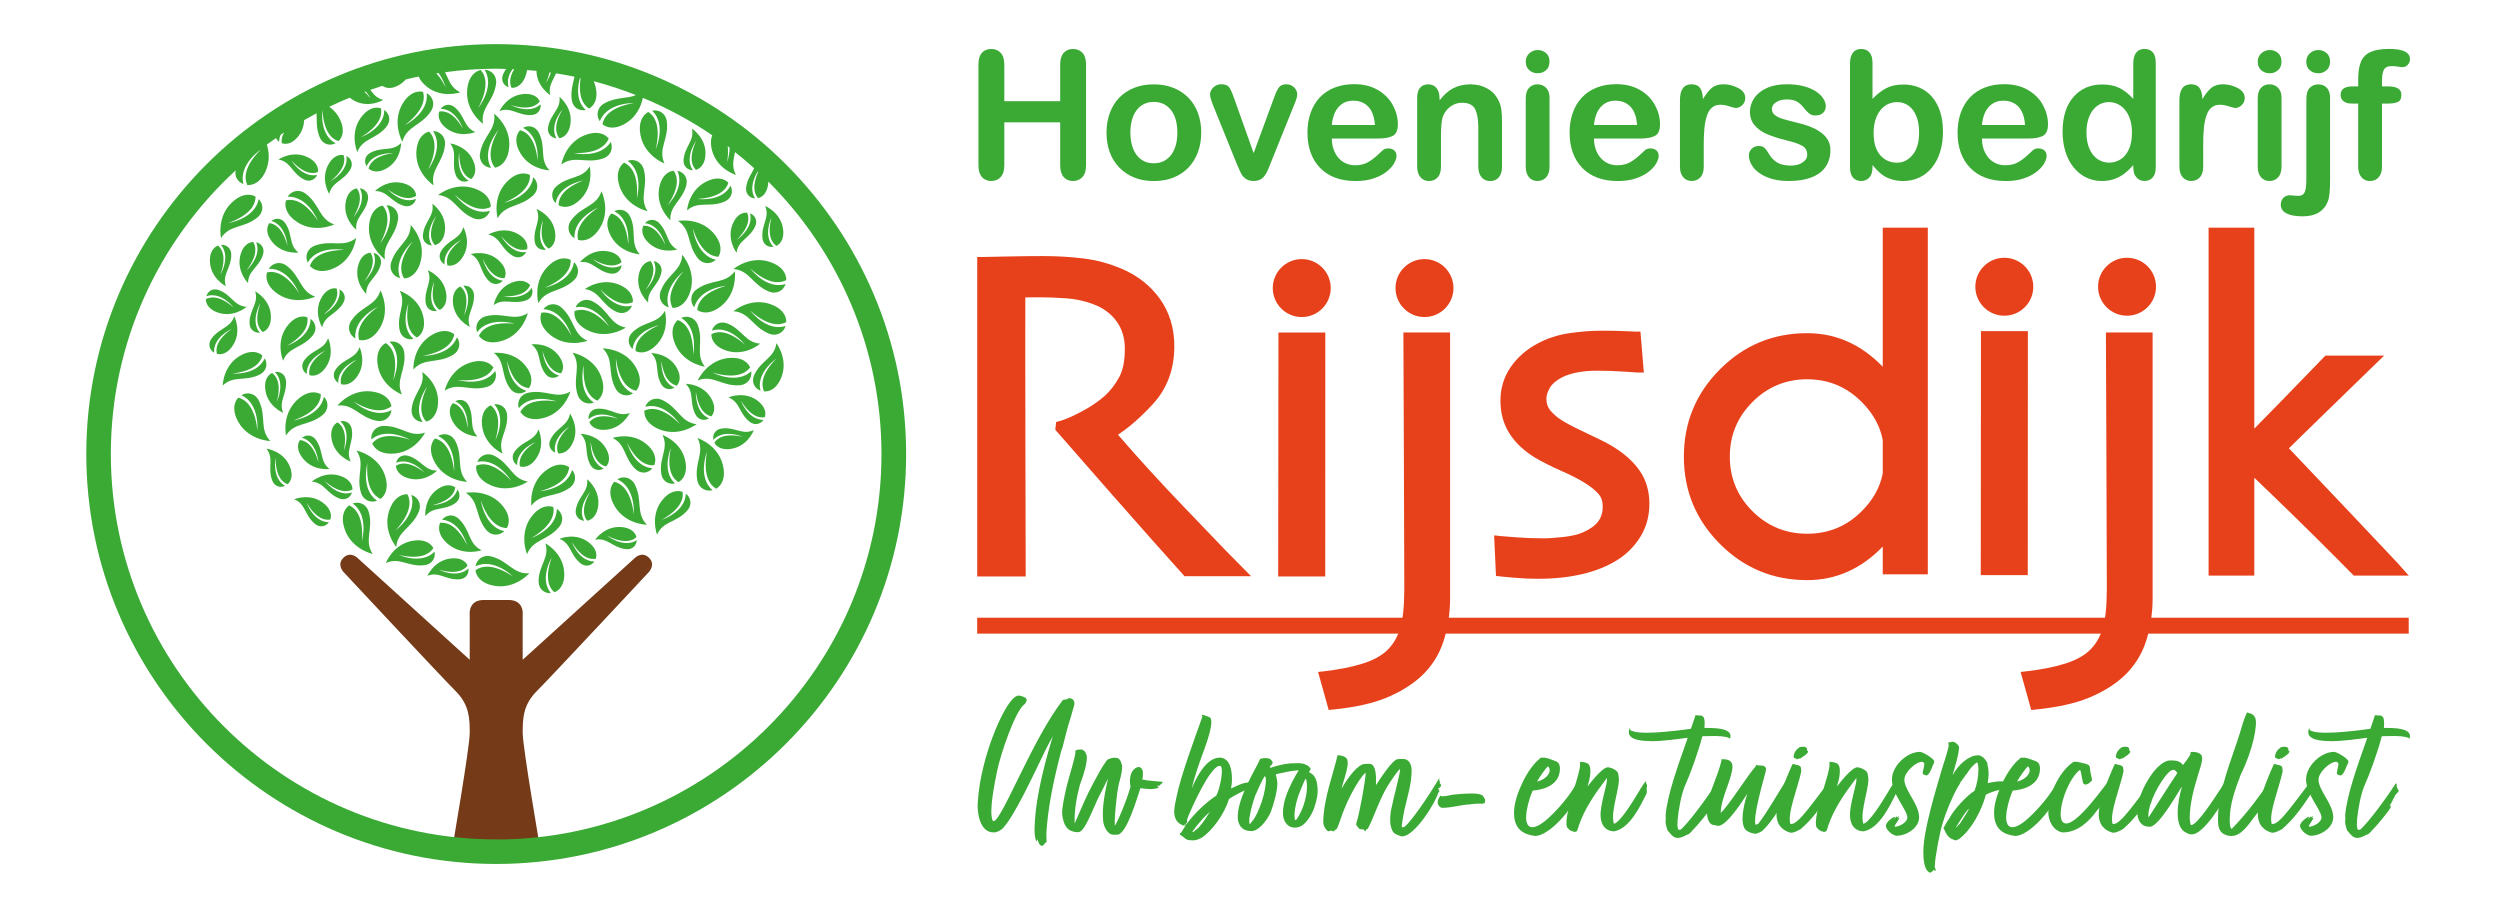 <svg xmlns="http://www.w3.org/2000/svg" id="Laag_1" data-name="Laag 1" viewBox="0 0 729.047 265.469"><defs><style>      .cls-1 {        fill: none;      }      .cls-1, .cls-2, .cls-3, .cls-4 {        stroke-width: 0px;      }      .cls-2 {        fill: #3aaa35;      }      .cls-3 {        fill: #753a17;      }      .cls-4 {        fill: #e7411b;      }    </style></defs><rect class="cls-4" x="284.966" y="180.137" width="417.46" height="4.64"></rect><g><path class="cls-3" d="M189.244,166.787s2.05-2.14,0-4.14-4.09.05-4.09.05l-32.73,29.7v-13.93s0-3.5-4.09-3.5h-7.27c-4.09,0-4.09,3.5-4.09,3.5v13.93l-32.73-29.7s-2.05-2.05-4.09-.05c-2.05,2,0,4.14,0,4.14,0,0,28.64,30.68,32.73,34.77s4.09,8.18,4.09,12.27-5.11,33.75-5.11,33.75h25.68s-5.11-29.66-5.11-33.75,0-8.18,4.09-12.27,32.73-34.77,32.73-34.77h-.01Z"></path><g><path class="cls-1" d="M160.244,21.127c-.2.9-.52,1.9-1.04,3.06,0,0,.9-1.27,1.45-3.01-.13-.02-.27-.03-.41-.05Z"></path><path class="cls-1" d="M212.764,43.067c-.19-.14-.37-.3-.56-.44.14,1.26.13,2.77-.16,4.66,0,0,.7-1.91.72-4.23v.01Z"></path><path class="cls-1" d="M127.864,21.287c-.21.03-.42.07-.63.1.89.95,1.81,2.26,2.73,4.05,0,0-.61-2.17-2.1-4.15h0Z"></path><path class="cls-1" d="M224.094,52.937c-.01.35-.04.72-.1,1.1-.36,2.25-1.59,3.4-2.87,3.72-.95-1.01-1.94-3.25.02-7.63-.04-.04-.08-.08-.12-.12-.92,1.46-2.63,4.89-.79,7.83-1.52-.08-2.86-1.29-2.6-3.24.33-2.47,1.6-3.94,2.33-5.57-1.8-1.63-3.68-3.19-5.58-4.7-.43,2.28-1.05,4.23.27,6.65,0,0-6.2-1.83-7.2-8.2-.21-1.35-.07-2.47.29-3.36-6.32-4.3-13.1-7.95-20.24-10.91-.47,2.34-1.82,5.79-5.66,7.8-2.62,1.37-4.79.99-6.12-.1.33-1.89,2.01-4.94,9.15-6.19,0,0-7.79-.2-9.93,5.32-1.11-1.65-.88-3.99,1.36-5.23,3.49-1.95,6.51-1.23,9.18-2.41-4-1.56-8.1-2.92-12.3-4.03.35.81.62,1.7.74,2.72.33,2.71-.71,4.45-2.08,5.24-1.44-.85-3.33-3.12-2.49-8.87-.06-.01-.12-.03-.18-.04-.58,1.98-1.43,6.52,1.68,9.31-1.78.42-3.72-.55-4.07-2.88-.41-2.78.42-4.81.77-6.81-1.78-.37-3.57-.69-5.38-.97-.91,2.2-2.29,3.72-1.67,6.34,0,0-3.95-2.45-4.02-7.08-.91-.1-1.83-.15-2.75-.22-.1.78-.32,1.59-.71,2.42-.97,2.06-2.47,2.83-3.79,2.77-.52-1.01-.84-2.82.76-5.46-.16,0-.32,0-.49-.01-.97,1.39-1.74,3.25-1.15,5.3-1.44-.5-2.38-2.04-1.59-3.83.26-.58.56-1.07.88-1.52-.97-.02-1.94-.07-2.92-.07-5.05,0-10.02.37-14.9,1.02,1.18,2.34,1.7,4.56,4.43,5.87,0,0-6.1,2.15-10.63-2.44-.71-.72-1.2-1.45-1.49-2.17-1.27.26-2.52.57-3.78.87-.59.67-1.34,1.28-2.29,1.79-1.9,1-3.49.8-4.52.06-1.18.37-2.35.78-3.51,1.18.96,1.29,1.87,2.45,3.78,2.91,0,0-4.59,2.81-9.09-.13-.25-.17-.48-.34-.69-.52-2.02.83-4.02,1.7-5.97,2.65,1.35.96,2.64,2.37,3.44,4.44.98,2.55.41,4.49-.73,5.59-1.7-.5-4.31-2.36-4.7-9.01h0c-.02.17-.94,7.13,3.83,9.64-1.63.84-3.74.38-4.65-1.79-1.11-2.66-.75-4.88-.92-6.96-1.22.64-2.41,1.32-3.6,2-.07,1.59-.57,3.46-2.08,5.15-1.52,1.69-3.18,2.01-4.43,1.58-.14-.76-.08-1.86.69-3.14-.34.23-.69.44-1.03.67-.27.62-.45,1.3-.45,2.06-.4-.29-.71-.67-.91-1.09-.9.63-1.8,1.25-2.67,1.9.69,2.18,1,5.18-.64,8.35-1.36,2.63-3.35,3.56-5.07,3.43-.82-1.74-1.19-5.2,3.94-10.32,0,0-6.49,4.31-5.08,10.06-1.56-.6-2.61-2.15-2.24-4-22.36,20.55-36.4,50.02-36.4,82.72,0,61.97,50.42,112.38,112.38,112.38s112.38-50.42,112.38-112.38c0-31.01-12.62-59.12-33-79.47l-.03.03ZM223.144,60.067s4.99,2.03,5.29,7.39c.13,2.27-.83,3.66-2.01,4.25-1.22-.83-2.82-2.98-1.42-8.36,0,0-2.61,5.38.57,8.63-1.5.25-3.07-.65-3.23-2.61-.32-3.96,2.23-5.94.8-9.3h0ZM225.604,76.807c2.7,1.22,3.73,3.16,3.69,4.88-1.69.9-5.13,1.46-10.51-3.4,0,0,4.64,6.26,10.31,4.55-.62,1.89-2.6,3.15-4.96,2.15-4.77-2.01-5.51-6.15-10.25-6.53,0,0,5.35-4.54,11.72-1.65h0ZM206.774,121.987c-1.29.81-3.08.57-3.98-1.17-1.82-3.53-.22-6.34-2.83-8.9,0,0,5.38-.04,7.72,4.79.99,2.05.65,3.7-.23,4.69-1.44-.3-3.74-1.67-4.52-7.17,0,0-.35,5.97,3.84,7.75v.01ZM196.704,113.027c-1.29.81-3.08.57-3.98-1.17-1.82-3.53-.22-6.34-2.83-8.9,0,0,5.38-.04,7.72,4.79.99,2.05.65,3.7-.23,4.69-1.44-.3-3.74-1.67-4.52-7.17,0,0-.35,5.97,3.84,7.75v.01ZM184.624,114.707c-1.68,1.05-4.01.75-5.18-1.53-2.37-4.6-.29-8.25-3.68-11.59,0,0,7.01-.06,10.05,6.24,1.29,2.67.84,4.82-.3,6.11-1.88-.39-4.87-2.17-5.89-9.34,0,0-.45,7.78,5,10.1v.01ZM176.084,136.617c-1.3.8-3.08.56-3.98-1.18-1.81-3.54-.2-6.34-2.8-8.91,0,0,5.38-.03,7.71,4.82.98,2.05.63,3.7-.24,4.69-1.44-.3-3.74-1.68-4.5-7.19,0,0-.37,5.97,3.82,7.77h-.01ZM170.334,151.887c-1.52-.16-2.78-1.45-2.41-3.38.75-3.9,3.74-5.12,3.28-8.74,0,0,4.26,3.29,3.1,8.54-.49,2.22-1.78,3.31-3.08,3.55-.95-1.13-1.91-3.62.88-8.43,0,0-3.97,4.48-1.78,8.47l.01-.01ZM147.064,154.917c-1.45,1.35-3.8,1.5-5.38-.51-3.2-4.07-1.85-8.04-5.82-10.67,0,0,6.87-1.39,11.06,4.22,1.77,2.37,1.74,4.57.87,6.06-1.92-.03-5.2-1.2-7.56-8.05,0,0,1.03,7.72,6.83,8.96v-.01ZM108.274,128.147c-.18-1.98,1.14-3.92,3.7-3.94,5.17-.04,7.49,3.46,12,1.94,0,0-3.11,6.28-10.11,6.15-2.96-.05-4.68-1.43-5.32-3.02,1.2-1.5,4.14-3.37,10.99-1.04,0,0-6.74-3.92-11.27-.1l.01.01ZM102.284,134.627s-5.09-1.77-5.66-7.11c-.24-2.26.64-3.7,1.79-4.34,1.26.77,2.96,2.83,1.85,8.28,0,0,2.33-5.51-1.01-8.59,1.49-.33,3.1.49,3.36,2.44.53,3.94-1.92,6.04-.33,9.33v-.01ZM82.584,120.407s-4.99-2.03-5.28-7.39c-.12-2.27.83-3.66,2.02-4.24,1.22.83,2.81,2.98,1.41,8.36,0,0,2.62-5.38-.56-8.64,1.5-.25,3.07.66,3.22,2.61.32,3.96-2.23,5.93-.81,9.3h0ZM90.574,92.997c1.49,1.06,2.05,3.15.53,4.95-3.08,3.64-6.92,3.16-8.56,7.23,0,0-2.52-5.95,1.76-10.76,1.82-2.04,3.81-2.42,5.31-1.91.33,1.74-.13,4.91-5.87,8.31,0,0,6.78-2.36,6.83-7.82h0ZM89.724,76.567c-.83-1.8-.24-4.08,2.16-4.95,4.86-1.77,8.22.75,11.96-2.2,0,0-.82,6.96-7.45,9.19-2.81.94-4.89.23-6.03-1.06.62-1.82,2.76-4.56,10.01-4.67,0,0-7.66-1.43-10.64,3.69h-.01ZM106.914,48.487c-.81-1.29-.58-3.08,1.17-3.98,3.53-1.82,6.34-.23,8.9-2.83,0,0,.05,5.38-4.79,7.72-2.05.99-3.7.65-4.69-.23.3-1.44,1.67-3.74,7.17-4.52,0,0-5.97-.35-7.75,3.84h-.01ZM126.284,38.217c1.98.05,3.76,1.59,3.48,4.13-.56,5.14-4.31,7.04-3.32,11.7,0,0-5.88-3.82-4.94-10.75.4-2.93,1.96-4.48,3.62-4.93,1.35,1.36,2.87,4.5-.24,11.04,0,0,4.67-6.24,1.4-11.18v-.01ZM136.674,52.707c-1.39.63-3.13.16-3.79-1.69-1.33-3.74.62-6.31-1.62-9.19,0,0,5.34.67,7.02,5.78.71,2.16.15,3.75-.85,4.62-1.39-.49-3.49-2.15-3.53-7.71,0,0-1.14,5.87,2.78,8.2l-.01-.01ZM139.494,55.407c2.68,1.27,3.68,3.22,3.6,4.94-1.71.88-5.16,1.37-10.45-3.58,0,0,4.53,6.34,10.23,4.72-.65,1.88-2.66,3.1-4.99,2.07-4.73-2.09-5.4-6.24-10.14-6.71,0,0,5.42-4.44,11.74-1.45l.01.01ZM155.494,51.677c1.45,1.36,1.76,3.69-.14,5.4-3.83,3.47-7.9,2.4-10.25,6.54,0,0-1.86-6.76,3.44-11.32,2.25-1.93,4.44-2.05,5.98-1.29.11,1.92-.84,5.27-7.51,8.09,0,0,7.63-1.56,8.47-7.43l.01.01ZM181.264,77.377c-.17,1.51-1.47,2.77-3.4,2.39-3.9-.78-5.1-3.77-8.72-3.33,0,0,3.32-4.24,8.56-3.05,2.22.5,3.3,1.8,3.53,3.1-1.13.94-3.63,1.89-8.43-.93,0,0,4.46,3.99,8.46,1.83v-.01ZM184.294,89.177c-.67,1.7-2.57,2.75-4.68,1.71-4.27-2.12-4.73-5.96-9.07-6.58,0,0,5.17-3.88,10.87-.87,2.41,1.27,3.26,3.12,3.12,4.7-1.61.74-4.8,1.06-9.48-3.71,0,0,3.92,6.02,9.23,4.76l.01-.01ZM151.264,119.047c-.54-1.91.4-4.06,2.91-4.55,5.08-.99,8,2.03,12.15-.3,0,0-1.9,6.75-8.8,7.91-2.92.49-4.86-.54-5.79-1.99.9-1.7,3.45-4.07,10.62-3.04,0,0-7.34-2.61-11.09,1.98v-.01ZM146.584,132.287s-5.91-2.62-6.07-9.06c-.07-2.73,1.13-4.37,2.57-5.02,1.43,1.04,3.27,3.67,1.4,10.08,0,0,3.34-6.36-.36-10.38,1.81-.24,3.65.9,3.77,3.25.24,4.76-2.89,7.04-1.31,11.13ZM132.764,117.027c1.32-.77,3.1-.48,3.94,1.3,1.71,3.59.02,6.34,2.54,8.98,0,0-5.38-.13-7.56-5.04-.92-2.08-.53-3.72.38-4.68,1.43.35,3.69,1.79,4.29,7.31,0,0,.54-5.96-3.59-7.87h0ZM129.664,113.937s1.49-6.85,8.31-8.42c2.88-.67,4.89.25,5.89,1.64-.8,1.75-3.19,4.27-10.41,3.68,0,0,7.49,2.16,10.95-2.64.65,1.87-.16,4.08-2.63,4.72-5.01,1.29-8.11-1.54-12.11,1.03v-.01ZM123.254,123.077c-1.83-.05-3.46-1.47-3.2-3.81.53-4.74,3.98-6.48,3.08-10.77,0,0,5.41,3.53,4.54,9.92-.37,2.7-1.81,4.13-3.35,4.54-1.24-1.26-2.63-4.15.24-10.18,0,0-4.31,5.74-1.31,10.3h0ZM117.204,115.057s-6.57-2.44-7.17-9.41c-.25-2.95.93-4.8,2.45-5.61,1.62,1.04,3.78,3.76,2.18,10.83,0,0,3.19-7.11-1.08-11.22,1.95-.38,4.02.73,4.3,3.27.58,5.14-2.67,7.81-.69,12.14h.01ZM112.254,75.657s-5.72-4.05-4.51-10.94c.51-2.92,2.14-4.4,3.81-4.78,1.3,1.42,2.68,4.61-.69,11.02,0,0,4.92-6.05,1.85-11.11,1.98.13,3.69,1.74,3.31,4.27-.77,5.12-4.59,6.86-3.79,11.55l.02-.01ZM116.484,96.017c-.76-4.71,2.1-7.31.08-11.2,0,0,6.16,1.95,7.03,8.34.37,2.7-.64,4.46-2.01,5.27-1.54-.88-3.65-3.29-2.49-9.87,0,0-2.62,6.69,1.5,10.28-1.78.44-3.73-.49-4.11-2.82ZM126.074,59.407s4.45,3.03,3.62,8.33c-.35,2.25-1.58,3.41-2.86,3.73-1.02-1.07-2.13-3.5.36-8.47,0,0-3.68,4.72-1.25,8.56-1.52-.07-2.86-1.28-2.61-3.23.51-3.94,3.42-5.34,2.74-8.93v.01ZM155.044,83.937c.58,1.41.05,3.14-1.82,3.73-3.79,1.2-6.28-.84-9.25,1.3,0,0,.86-5.32,6.02-6.81,2.18-.63,3.76-.02,4.59,1.01-.54,1.37-2.27,3.41-7.83,3.26,0,0,5.83,1.34,8.29-2.49h0ZM167.364,76.447c1.45,1.36,1.76,3.69-.14,5.4-3.83,3.47-7.9,2.4-10.25,6.54,0,0-1.86-6.76,3.44-11.32,2.25-1.93,4.44-2.05,5.98-1.29.11,1.92-.84,5.27-7.51,8.09,0,0,7.63-1.56,8.47-7.43l.01.01ZM163.254,104.177c1.25,1.9,1.12,3.59.38,4.68-1.47-.11-3.93-1.17-5.42-6.52,0,0,.43,5.97,4.82,7.19-1.18.97-2.98.97-4.1-.64-2.26-3.27-1.05-6.25-3.96-8.45,0,0,5.33-.74,8.28,3.75v-.01ZM139.104,96.877c-.63-1.88.21-4.08,2.69-4.69,5.03-1.23,8.09,1.64,12.12-.88,0,0-1.58,6.83-8.42,8.32-2.89.63-4.88-.31-5.87-1.72.82-1.74,3.25-4.23,10.46-3.55,0,0-7.46-2.26-10.99,2.5l.01.02ZM147.134,81.117c-1.47.12-4.06-.55-6.35-5.62,0,0,1.34,5.83,5.86,6.37-1.01,1.14-2.8,1.41-4.15,0-2.74-2.88-1.99-6.02-5.21-7.75,0,0,5.16-1.55,8.75,2.44,1.52,1.69,1.66,3.37,1.1,4.57v-.01ZM138.234,86.067c.16,3.97-2.47,5.84-1.2,9.26,0,0-4.9-2.23-4.97-7.61-.03-2.27.98-3.63,2.19-4.16,1.18.88,2.69,3.09,1.07,8.41,0,0,2.84-5.27-.2-8.65,1.51-.19,3.04.78,3.11,2.74v.01ZM134.704,75.317c-1.3,1.86-2.91,2.37-4.21,2.09-.44-1.41-.37-4.08,4.05-7.45,0,0-5.38,2.61-4.89,7.14-1.34-.73-2.01-2.41-.92-4.05,2.19-3.31,5.42-3.29,6.38-6.81,0,0,2.67,4.68-.41,9.08h0ZM127.384,90.687c-1.5.28-3.08-.6-3.27-2.55-.39-3.95,2.12-5.97.64-9.31,0,0,5.02,1.94,5.42,7.3.17,2.27-.76,3.68-1.94,4.28-1.23-.81-2.87-2.93-1.57-8.33,0,0-2.52,5.43.72,8.62v-.01ZM120.554,107.747s-.36-7,5.81-10.31c2.61-1.4,4.78-1.04,6.12.04-.31,1.9-1.96,4.96-9.08,6.28,0,0,7.79.12,9.88-5.42,1.12,1.64.92,3.98-1.3,5.24-4.49,2.56-8.23.64-11.42,4.17h-.01ZM144.004,102.917s6.41-.8,9.87,4.64c1.46,2.3,1.28,4.32.38,5.63-1.76-.16-4.69-1.47-6.39-7.92,0,0,.41,7.17,5.65,8.71-1.43,1.14-3.6,1.11-4.91-.84-2.66-3.96-1.15-7.52-4.61-10.21l.01-.01ZM159.724,97.007c-2.13-2.05-2.46-4.23-1.84-5.84,1.9-.28,5.32.35,8.76,6.72,0,0-2.27-7.45-8.19-7.74,1.21-1.57,3.51-2.09,5.39-.37,3.82,3.49,3.13,7.64,7.47,9.59,0,0-6.56,2.48-11.59-2.37v.01ZM170.694,95.967c-2.56-1.49-3.39-3.53-3.17-5.23,1.78-.73,5.25-.92,10.1,4.46,0,0-3.97-6.7-9.79-5.58.81-1.81,2.91-2.86,5.15-1.63,4.54,2.49,4.85,6.68,9.53,7.55,0,0-5.78,3.96-11.82.44v-.01ZM174.214,67.537c-1.83,2.33-3.96,2.87-5.62,2.41-.47-1.86-.19-5.33,5.81-9.39,0,0-7.19,3.01-6.88,8.92-1.68-1.05-2.43-3.28-.9-5.33,3.09-4.15,7.29-3.88,8.79-8.39,0,0,3.13,6.27-1.2,11.77v.01ZM168.454,58.877c-2.13,1.71-4.15,1.75-5.55,1-.04-1.77.94-4.83,7.17-7.22,0,0-7.08,1.2-8.03,6.58-1.29-1.29-1.5-3.45.3-4.97,3.64-3.08,7.35-1.97,9.64-5.71,0,0,1.5,6.29-3.53,10.32h0ZM161.944,68.207c.19,2.27-.73,3.69-1.9,4.3-1.24-.8-2.89-2.9-1.64-8.32,0,0-2.47,5.45.8,8.62-1.5.29-3.08-.57-3.29-2.52-.43-3.95,2.07-5.99.56-9.32,0,0,5.04,1.89,5.48,7.25l-.01-.01ZM151.514,68.517c1.9,1.24,2.46,2.84,2.23,4.14-1.39.49-4.07.5-7.58-3.81,0,0,2.78,5.3,7.29,4.66-.69,1.36-2.34,2.08-4.01,1.05-3.38-2.09-3.46-5.31-7.01-6.16,0,0,4.59-2.82,9.09.12h-.01ZM122.394,77.117c-.99,2.79-2.83,3.99-4.55,4.09-1.05-1.61-1.89-4.99,2.48-10.76,0,0-5.84,5.16-3.65,10.66-1.93-.45-3.36-2.32-2.57-4.75,1.6-4.92,5.65-6.02,5.63-10.77,0,0,4.98,4.94,2.65,11.53h.01ZM121.294,57.977c-.34,1.49-1.77,2.59-3.64,1.99-3.79-1.2-4.65-4.31-8.3-4.28,0,0,3.77-3.85,8.84-2.09,2.15.74,3.08,2.16,3.16,3.47-1.23.81-3.82,1.47-8.27-1.86,0,0,3.99,4.46,8.2,2.75l.01.02ZM108.034,73.687c.83,1.22,1.52,3.8-1.76,8.3,0,0,4.41-4.04,2.65-8.24,1.49.32,2.61,1.74,2.04,3.62-1.16,3.8-4.26,4.7-4.18,8.35,0,0-3.89-3.72-2.19-8.82.72-2.16,2.12-3.1,3.44-3.21h0ZM110.944,84.677s3.38,6.14-.71,11.81c-1.73,2.4-3.84,3.03-5.52,2.64-.55-1.84-.41-5.32,5.42-9.62,0,0-7.06,3.3-6.51,9.2-1.73-.98-2.57-3.18-1.12-5.29,2.92-4.27,7.12-4.18,8.44-8.75v.01ZM98.624,111.667c-1.28-.83-1.83-2.55-.63-4.1,2.43-3.14,5.64-2.89,6.86-6.33,0,0,2.32,4.86-1.07,9.02-1.44,1.76-3.08,2.15-4.35,1.78-.34-1.44-.07-4.1,4.58-7.13,0,0-5.56,2.21-5.4,6.76h.01ZM87.504,115.897c2.36-1.79,4.56-1.78,6.05-.92-.01,1.92-1.16,5.21-7.99,7.62,0,0,7.71-1.1,8.9-6.9,1.37,1.44,1.53,3.79-.47,5.38-4.04,3.23-8.03,1.92-10.62,5.91,0,0-1.45-6.86,4.12-11.09h.01ZM87.464,128.327c1.47.11,3.93,1.17,5.41,6.53,0,0-.42-5.97-4.81-7.2,1.18-.97,2.98-.97,4.1.65,2.26,3.27,1.04,6.25,3.95,8.46,0,0-5.33.74-8.27-3.76-1.24-1.9-1.12-3.59-.38-4.68h0ZM94.604,107.647c-1.44,1.76-3.08,2.15-4.35,1.78-.34-1.44-.07-4.1,4.58-7.13,0,0-5.56,2.21-5.4,6.76-1.28-.83-1.83-2.55-.63-4.1,2.43-3.14,5.64-2.89,6.86-6.33,0,0,2.32,4.86-1.07,9.02h.01ZM93.944,95.457s-2.84-4.57.07-9.09c1.23-1.91,2.82-2.48,4.13-2.25.5,1.39.53,4.06-3.77,7.6,0,0,5.28-2.81,4.62-7.32,1.36.68,2.1,2.33,1.07,4.01-2.07,3.39-5.29,3.49-6.12,7.05h0ZM98.404,118.257s4.36-5.49,11.17-3.89c2.88.68,4.27,2.38,4.57,4.07-1.49,1.22-4.75,2.42-10.97-1.3,0,0,5.76,5.24,10.99,2.46-.24,1.97-1.94,3.59-4.44,3.07-5.07-1.05-6.6-4.96-11.32-4.42v.01ZM113.924,147.817c1.23-2.7,3.17-3.73,4.89-3.68.9,1.7,1.45,5.13-3.41,10.5,0,0,6.27-4.63,4.56-10.3,1.89.62,3.14,2.61,2.14,4.96-2.02,4.76-6.15,5.5-6.55,10.24,0,0-4.53-5.35-1.63-11.72h0ZM118.594,139.317c-2.15-.75-3.07-2.16-3.16-3.48,1.23-.81,3.82-1.47,8.27,1.87,0,0-3.98-4.47-8.2-2.76.34-1.49,1.77-2.59,3.64-1.99,3.79,1.21,4.64,4.32,8.29,4.29,0,0-3.77,3.84-8.85,2.07h.01ZM128.064,142.367c1.94-1.18,3.62-.99,4.69-.22-.16,1.47-1.3,3.88-6.71,5.19,0,0,5.98-.22,7.35-4.56.93,1.21.87,3.01-.79,4.07-3.34,2.15-6.29.83-8.59,3.66,0,0-.56-5.36,4.04-8.14h.01ZM126.344,133.967c-1.2-2.71-.68-4.84.49-6.1,1.87.45,4.8,2.33,5.58,9.53,0,0,.7-7.76-4.67-10.25,1.72-1,4.04-.62,5.13,1.69,2.22,4.67.03,8.25,3.31,11.7,0,0-7.01-.17-9.85-6.56l.01-.01ZM142.104,141.007c-2.57-1.46-3.43-3.49-3.23-5.2,1.77-.75,5.24-.98,10.15,4.34,0,0-4.05-6.66-9.85-5.47.79-1.82,2.88-2.9,5.13-1.69,4.56,2.44,4.93,6.62,9.61,7.44,0,0-5.74,4.03-11.82.58h.01ZM151.614,136.017c-.34-1.44-.07-4.1,4.58-7.13,0,0-5.56,2.21-5.4,6.76-1.28-.83-1.83-2.55-.63-4.1,2.43-3.14,5.64-2.89,6.86-6.33,0,0,2.32,4.86-1.07,9.02-1.44,1.76-3.08,2.15-4.35,1.78h.01ZM159.884,136.707c2.48-1.61,4.68-1.44,6.1-.47-.15,1.92-1.54,5.11-8.53,7.01,0,0,7.77-.52,9.39-6.22,1.25,1.54,1.24,3.89-.86,5.33-4.27,2.93-8.15,1.32-11.03,5.1,0,0-.93-6.95,4.93-10.75h0ZM166.744,129.687c-1.1,1.99-2.65,2.66-3.97,2.52-.59-1.35-.79-4.02,3.26-7.83,0,0-5.08,3.16-4.13,7.61-1.41-.59-2.24-2.19-1.34-3.93,1.84-3.52,5.05-3.83,5.64-7.44,0,0,3.14,4.38.53,9.07h.01ZM166.984,102.837s6.89,1.28,8.67,8.05c.75,2.86-.1,4.89-1.46,5.94-1.77-.74-4.37-3.06-3.99-10.3,0,0-1.93,7.55,2.98,10.87-1.85.71-4.08-.03-4.8-2.49-1.45-4.97,1.29-8.15-1.4-12.08v.01ZM176.014,125.347c-2.27.01-3.62-1.01-4.14-2.22.89-1.18,3.11-2.67,8.42-1.01,0,0-5.25-2.88-8.65.14-.18-1.51.8-3.03,2.77-3.09,3.97-.13,5.82,2.52,9.25,1.26,0,0-2.27,4.88-7.64,4.92h-.01ZM185.354,102.397c-.12-1.77.71-4.86,6.82-7.56,0,0-7.01,1.54-7.71,6.96-1.35-1.23-1.66-3.37.06-4.98,3.49-3.25,7.25-2.32,9.36-6.16,0,0,1.8,6.21-3.03,10.48-2.04,1.81-4.07,1.95-5.5,1.26ZM188.074,65.097c1-1.15,2.78-1.44,4.15-.03,2.76,2.85,2.05,6,5.28,7.7,0,0-5.14,1.6-8.78-2.35-1.54-1.67-1.69-3.36-1.14-4.56,1.47-.13,4.06.51,6.41,5.56,0,0-1.4-5.82-5.92-6.31v-.01ZM208.764,75.767c-1.47,1.33-3.82,1.44-5.37-.59-3.14-4.11-1.74-8.07-5.66-10.76,0,0,6.89-1.29,10.99,4.38,1.74,2.4,1.67,4.6.78,6.07-1.92-.05-5.18-1.28-7.44-8.16,0,0,.92,7.74,6.7,9.06h0ZM198.944,74.317s4.68,5.22,1.98,11.67c-1.15,2.73-3.06,3.82-4.78,3.82-.95-1.67-1.6-5.09,3.1-10.6,0,0-6.13,4.81-4.26,10.43-1.9-.57-3.22-2.51-2.29-4.89,1.88-4.82,5.99-5.68,6.24-10.43h.01ZM189.734,76.127c.88,1.19,1.68,3.74-1.4,8.36,0,0,4.24-4.23,2.3-8.34,1.5.26,2.68,1.62,2.19,3.52-.99,3.85-4.05,4.88-3.81,8.52,0,0-4.05-3.55-2.57-8.72.63-2.19,1.98-3.19,3.3-3.35l-.01.01ZM196.494,99.327c-.89-2.82-.14-4.89,1.17-6.01,1.81.66,4.51,2.84,4.49,10.09,0,0,1.56-7.63-3.51-10.71,1.82-.8,4.08-.17,4.91,2.25,1.69,4.89-.89,8.21,1.99,11.99,0,0-6.95-.94-9.06-7.61h.01ZM203.474,110.927s2.84-6.41,9.84-6.58c2.96-.07,4.74,1.23,5.44,2.79-1.13,1.55-3.99,3.54-10.94,1.51,0,0,6.9,3.62,11.26-.38.26,1.97-.98,3.96-3.53,4.09-5.17.26-7.63-3.14-12.07-1.43ZM210.904,101.917c-2.5-1.08-3.49-2.86-3.47-4.44,1.55-.86,4.71-1.42,9.73,2.97,0,0-4.37-5.7-9.57-4.03.54-1.75,2.35-2.94,4.53-2.06,4.42,1.78,5.17,5.58,9.55,5.87,0,0-4.86,4.26-10.77,1.7v-.01ZM209.424,89.897c-2.47,1.63-4.67,1.47-6.1.51.14-1.92,1.51-5.12,8.48-7.07,0,0-7.77.58-9.35,6.29-1.27-1.53-1.27-3.88.83-5.34,4.25-2.96,8.14-1.38,11-5.18,0,0,.98,6.94-4.86,10.79h0ZM217.854,62.007c.63,1.33.92,3.99-3.01,7.93,0,0,4.98-3.32,3.88-7.73,1.42.55,2.31,2.12,1.46,3.88-1.73,3.58-4.93,3.99-5.41,7.61,0,0-3.27-4.27-.81-9.05,1.04-2.02,2.57-2.74,3.89-2.64ZM212.414,53.277c-.5,1.7-2.35,4.32-9.01,4.73,0,0,7.11.98,9.64-3.86.84,1.62.4,3.74-1.78,4.65-4.4,1.84-7.6-.33-10.91,2.54,0,0,.46-6.45,6.47-8.78,2.54-.99,4.49-.42,5.59.72h0ZM201.774,37.507s4.55,2.88,3.9,8.21c-.28,2.26-1.46,3.46-2.73,3.82-1.05-1.03-2.25-3.43.08-8.48,0,0-3.52,4.84-.97,8.6-1.52-.02-2.9-1.18-2.72-3.14.38-3.96,3.24-5.45,2.43-9.01h.01ZM194.714,59.797s5.11-5.05,2.81-10c1.8.32,3.21,1.97,2.61,4.24-1.22,4.61-4.89,5.83-4.63,10.2,0,0-4.83-4.29-3.03-10.48.76-2.62,2.4-3.82,3.98-4,1.05,1.43,2,4.49-1.73,10.03l-.01.01ZM189.074,32.647c1.62,1.04,3.78,3.77,2.16,10.83,0,0,3.2-7.1-1.06-11.22,1.95-.38,4.02.74,4.3,3.28.57,5.14-2.68,7.81-.7,12.14,0,0-6.57-2.45-7.16-9.42-.25-2.95.94-4.8,2.46-5.6v-.01ZM182.004,47.427c1.75.79,4.29,3.18,3.72,10.4,0,0,2.13-7.5-2.69-10.94,1.87-.66,4.08.14,4.73,2.61,1.32,5-1.5,8.12,1.08,12.11,0,0-6.86-1.46-8.46-8.27-.68-2.88.23-4.89,1.62-5.9v-.01ZM183.834,63.307c1.93,4.36-.18,7.61,2.75,10.86,0,0-6.45-.33-8.91-6.29-1.04-2.52-.51-4.48.61-5.61,1.71.46,4.36,2.26,4.91,8.92,0,0,.84-7.13-4.05-9.56,1.61-.88,3.73-.47,4.69,1.69v-.01ZM171.544,39.087c2.84-.82,4.89-.02,5.98,1.31-.7,1.79-2.95,4.44-10.19,4.24,0,0,7.59,1.75,10.79-3.24.76,1.84.07,4.08-2.37,4.86-4.93,1.57-8.18-1.09-12.04,1.69,0,0,1.12-6.92,7.83-8.87v.01ZM159.854,36.967c.77-3.9,3.76-5.11,3.3-8.73,0,0,4.25,3.31,3.08,8.55-.5,2.22-1.79,3.3-3.09,3.54-.95-1.13-1.9-3.63.91-8.43,0,0-3.98,4.47-1.8,8.46-1.52-.17-2.77-1.46-2.4-3.39ZM160.234,49.667s-6.46-.19-9.05-6.09c-1.1-2.5-.61-4.47.48-5.62,1.72.42,4.41,2.17,5.11,8.8,0,0,.68-7.15-4.26-9.47,1.59-.91,3.72-.55,4.72,1.58,2.03,4.32-.01,7.61,3,10.8h0ZM153.254,27.377c2.27-.04,3.63.97,4.16,2.18-.88,1.18-3.08,2.7-8.41,1.09,0,0,5.28,2.82,8.65-.23.19,1.51-.77,3.04-2.73,3.12-3.97.17-5.84-2.46-9.26-1.17,0,0,2.22-4.9,7.59-4.99h0ZM148.304,44.217c-.59,2.9-2.25,4.34-3.94,4.68-1.26-1.45-2.56-4.68.98-11,0,0-5.08,5.91-2.15,11.06-1.98-.18-3.65-1.84-3.2-4.35.9-5.09,4.77-6.74,4.1-11.45,0,0,5.61,4.2,4.21,11.06h0ZM136.344,25.187c.51-2.92,2.14-4.4,3.81-4.78,1.3,1.42,2.68,4.61-.69,11.02,0,0,4.92-6.05,1.85-11.11,1.98.13,3.69,1.74,3.31,4.27-.77,5.12-4.59,6.86-3.79,11.55,0,0-5.72-4.05-4.51-10.94l.02-.01ZM128.094,32.517c1.45-.26,4.09.14,6.89,4.95,0,0-1.92-5.67-6.47-5.75.9-1.23,2.64-1.69,4.13-.41,3.01,2.59,2.59,5.79,5.96,7.18,0,0-4.97,2.06-8.96-1.54-1.69-1.53-1.99-3.19-1.55-4.44v.01ZM117.864,29.507c1.7-2.43,3.8-3.09,5.48-2.73.58,1.83.49,5.31-5.28,9.7,0,0,7.01-3.4,6.37-9.29,1.74.96,2.61,3.14,1.2,5.27-2.86,4.31-7.06,4.28-8.31,8.87,0,0-3.47-6.09.54-11.82h0ZM105.814,33.537c1.79-2.06,3.78-2.46,5.28-1.97.35,1.74-.07,4.92-5.77,8.38,0,0,6.75-2.44,6.73-7.91,1.5,1.04,2.09,3.13.59,4.94-3.03,3.68-6.88,3.25-8.47,7.33,0,0-2.6-5.92,1.63-10.78l.01.01ZM104.024,54.927c.94,1.14,1.86,3.65-.99,8.42,0,0,4.02-4.43,1.88-8.45,1.51.18,2.76,1.49,2.36,3.41-.8,3.89-3.81,5.07-3.39,8.7,0,0-4.22-3.35-2.99-8.58.52-2.21,1.82-3.28,3.13-3.51v.01ZM96.054,47.477c1.23-1.91,2.82-2.48,4.12-2.25.5,1.39.53,4.06-3.76,7.6,0,0,5.28-2.82,4.61-7.32,1.36.68,2.1,2.33,1.08,4.01-2.06,3.4-5.29,3.5-6.11,7.06,0,0-2.85-4.57.06-9.09v-.01ZM97.484,65.447s-6.32,3.04-11.75-1.36c-2.3-1.86-2.81-4-2.34-5.66,1.87-.45,5.33-.11,9.31,5.94,0,0-2.91-7.23-8.83-7,1.07-1.67,3.31-2.39,5.34-.83,4.1,3.15,3.78,7.34,8.27,8.91ZM90.284,46.147c1.97,1.14,2.61,2.7,2.44,4.01-1.36.56-4.03.72-7.77-3.4,0,0,3.06,5.14,7.53,4.27-.62,1.39-2.23,2.2-3.95,1.26-3.49-1.9-3.74-5.12-7.33-5.78,0,0,4.43-3.06,9.08-.36ZM78.524,65.077c1.47.13,3.91,1.23,5.31,6.62,0,0-.33-5.97-4.69-7.27,1.19-.95,3-.92,4.09.71,2.21,3.3.94,6.27,3.82,8.52,0,0-5.34.65-8.21-3.89-1.21-1.92-1.06-3.6-.3-4.69h-.02ZM77.864,79.437c1.87-.44,5.33-.1,9.29,5.97,0,0-2.88-7.24-8.8-7.03,1.08-1.67,3.32-2.38,5.34-.81,4.09,3.16,3.76,7.35,8.24,8.94,0,0-6.33,3.02-11.75-1.4-2.29-1.87-2.8-4.01-2.32-5.66v-.01ZM79.014,92.787c-.08,2.27-1.15,3.58-2.38,4.05-1.14-.94-2.54-3.21-.67-8.45,0,0-3.08,5.13-.2,8.65-1.52.11-3-.92-2.98-2.89.03-3.97,2.75-5.71,1.63-9.19,0,0,4.79,2.46,4.61,7.83h-.01ZM76.684,74.297c-1.23,3.78-4.35,4.61-4.34,8.27,0,0-3.82-3.8-2.02-8.86.76-2.14,2.18-3.06,3.5-3.14.8,1.24,1.45,3.83-1.92,8.26,0,0,4.49-3.95,2.81-8.18,1.48.35,2.58,1.79,1.97,3.65ZM68.484,58.317c2.34-1.81,4.54-1.82,6.04-.97,0,1.92-1.12,5.22-7.92,7.69,0,0,7.7-1.16,8.85-6.98,1.38,1.43,1.56,3.77-.42,5.39-4.01,3.27-8.01,1.99-10.58,5.99,0,0-1.5-6.85,4.03-11.12h0ZM63.574,71.607c1.14.93,2.56,3.2.72,8.45,0,0,3.05-5.15.15-8.65,1.52-.12,3,.91,3,2.87,0,3.97-2.71,5.73-1.58,9.2,0,0-4.8-2.43-4.65-7.81.06-2.27,1.13-3.58,2.36-4.06ZM60.164,86.347c.44-1.46,1.95-2.46,3.77-1.73,3.69,1.47,4.33,4.63,7.98,4.85,0,0-4.03,3.57-8.97,1.45-2.09-.9-2.92-2.37-2.91-3.69,1.29-.72,3.92-1.2,8.12,2.44,0,0-3.66-4.73-7.99-3.33v.01ZM63.264,103.197c-.39-1.42-.22-4.09,4.33-7.29,0,0-5.48,2.41-5.16,6.94-1.31-.78-1.91-2.48-.77-4.08,2.32-3.23,5.54-3.08,6.64-6.56,0,0,2.49,4.78-.76,9.06-1.37,1.81-3,2.26-4.28,1.93ZM64.954,112.457s.07-6.46,5.93-9.15c2.48-1.14,4.46-.69,5.63.39-.39,1.73-2.09,4.45-8.72,5.26,0,0,7.16.56,9.4-4.42.94,1.57.62,3.71-1.5,4.75-4.28,2.1-7.61.12-10.74,3.18v-.01ZM68.994,122.067c-1.2-2.71-.68-4.84.49-6.1,1.87.45,4.8,2.33,5.58,9.53,0,0,.7-7.76-4.67-10.25,1.72-1,4.04-.62,5.13,1.69,2.22,4.67.03,8.25,3.31,11.7,0,0-7.01-.17-9.85-6.56l.01-.01ZM83.884,141.227c-1.39-.49-3.49-2.14-3.54-7.7,0,0-1.13,5.88,2.79,8.19-1.39.63-3.13.17-3.79-1.68-1.34-3.74.61-6.31-1.64-9.19,0,0,5.34.66,7.03,5.76.71,2.16.15,3.75-.84,4.62h-.01ZM96.324,151.497c-1.45.27-4.09-.11-6.92-4.91,0,0,1.96,5.65,6.51,5.7-.89,1.24-2.63,1.71-4.13.44-3.03-2.57-2.62-5.77-6.01-7.15,0,0,4.96-2.09,8.97,1.49,1.7,1.52,2.01,3.17,1.58,4.43ZM90.934,140.467s4.04-3.55,8.98-1.42c2.09.9,2.91,2.38,2.9,3.7-1.29.72-3.92,1.19-8.11-2.47,0,0,3.64,4.75,7.98,3.36-.45,1.46-1.96,2.45-3.78,1.72-3.69-1.48-4.31-4.65-7.96-4.88l-.01-.01ZM100.194,153.267c-.68-2.88.22-4.89,1.61-5.9,1.75.79,4.29,3.17,3.73,10.39,0,0,2.12-7.5-2.7-10.94,1.87-.66,4.08.14,4.73,2.61,1.32,5-1.5,8.12,1.09,12.11,0,0-6.86-1.46-8.47-8.27h.01ZM110.994,145.477c-1.76-.77-4.33-3.12-3.86-10.35,0,0-2.03,7.52,2.84,10.9-1.86.69-4.08-.09-4.76-2.55-1.38-4.99,1.4-8.14-1.24-12.09,0,0,6.87,1.37,8.57,8.16.72,2.87-.16,4.89-1.54,5.92l-.01.01ZM112.524,164.187s2.25-6.06,8.68-6.61c2.72-.23,4.43.86,5.17,2.26-.95,1.49-3.47,3.48-9.98,2,0,0,6.55,2.94,10.34-.99.35,1.8-.67,3.7-3.01,3.96-4.74.53-7.2-2.46-11.19-.63l-.01.01ZM133.924,168.937c-3.97.23-5.88-2.37-9.28-1.02,0,0,2.14-4.94,7.51-5.11,2.27-.07,3.64.91,4.2,2.11-.86,1.2-3.04,2.74-8.39,1.22,0,0,5.32,2.74,8.65-.36.21,1.51-.73,3.05-2.69,3.16h0ZM129.844,157.897c-1.9-1.96-2.12-3.98-1.5-5.44,1.76-.2,4.89.5,7.85,6.48,0,0-1.84-6.94-7.29-7.4,1.17-1.41,3.3-1.81,4.98-.16,3.4,3.34,2.63,7.14,6.56,9.08,0,0-6.12,2.07-10.6-2.57v.01ZM143.034,170.577c-2.85-.8-4.17-2.56-4.38-4.27,1.54-1.15,4.85-2.21,10.9,1.77,0,0-5.53-5.49-10.88-2.94.33-1.96,2.1-3.5,4.57-2.88,5.02,1.27,6.38,5.24,11.12,4.91,0,0-4.6,5.29-11.33,3.4v.01ZM153.704,161.597s-2.75-6.45,1.9-11.68c1.97-2.21,4.13-2.63,5.76-2.08.36,1.89-.13,5.33-6.36,9.03,0,0,7.35-2.57,7.4-8.5,1.62,1.15,2.23,3.42.59,5.37-3.34,3.96-7.5,3.44-9.28,7.85l-.01.01ZM161.694,172.717c-1.37-1.13-3.04-3.86-.79-10.15,0,0-3.71,6.15-.26,10.38-1.83.14-3.59-1.11-3.57-3.47.04-4.77,3.3-6.85,1.97-11.03,0,0,5.74,2.96,5.52,9.41-.09,2.73-1.38,4.29-2.87,4.86h0ZM173.754,162.937c-1.45.29-4.1-.07-6.96-4.84,0,0,2.01,5.64,6.56,5.64-.88,1.25-2.61,1.73-4.12.48-3.05-2.54-2.68-5.75-6.08-7.09,0,0,4.94-2.14,8.98,1.4,1.71,1.5,2.04,3.16,1.62,4.41h0ZM182.474,160.137c-3.94-.52-5.33-3.43-8.92-2.75,0,0,3.03-4.45,8.34-3.61,2.25.35,3.41,1.58,3.73,2.86-1.07,1.02-3.5,2.12-8.47-.37,0,0,4.71,3.69,8.56,1.26-.07,1.52-1.29,2.86-3.23,2.6l-.01.01ZM178.704,146.607c-1.24-2.69-.76-4.83.4-6.11,1.87.42,4.83,2.25,5.72,9.44,0,0,.59-7.77-4.82-10.18,1.7-1.02,4.03-.68,5.16,1.61,2.29,4.64.15,8.25,3.48,11.65,0,0-7.01-.06-9.94-6.42v.01ZM190.244,136.557c-1.16,1.41-3.29,1.83-4.98.19-3.42-3.32-2.68-7.12-6.63-9.04,0,0,6.11-2.11,10.62,2.49,1.91,1.95,2.15,3.96,1.54,5.43-1.76.21-4.89-.46-7.89-6.43,0,0,1.89,6.93,7.34,7.35v.01ZM200.394,148.937c-3.18,3.55-7.01,2.96-8.77,6.97,0,0-2.35-6.02,2.08-10.71,1.87-1.98,3.87-2.3,5.36-1.75.28,1.75-.27,4.91-6.11,8.14,0,0,6.85-2.16,7.06-7.62,1.46,1.1,1.96,3.21.39,4.97h-.01ZM193.194,126.857s6.11,2.12,6.8,8.53c.29,2.71-.76,4.44-2.15,5.22-1.51-.92-3.56-3.39-2.23-9.93,0,0-2.8,6.61,1.22,10.31-1.79.39-3.72-.59-4.03-2.93-.64-4.73,2.3-7.25.38-11.2h.01ZM191.354,124.807c-2.64-1.35-3.58-3.33-3.45-5.05,1.74-.82,5.19-1.21,10.33,3.89,0,0-4.34-6.47-10.08-5.03.71-1.86,2.75-3.02,5.05-1.91,4.67,2.24,5.21,6.4,9.93,7.01,0,0-5.55,4.28-11.78,1.09h0ZM208.844,142.507c-1.67-.96-3.96-3.58-2.7-10.71,0,0-2.84,7.25,1.62,11.15-1.93.48-4.05-.53-4.46-3.06-.82-5.11,2.28-7.93.09-12.16,0,0,6.68,2.12,7.62,9.05.4,2.93-.7,4.84-2.18,5.72l.01.01ZM212.644,130.967c-2.26.2-3.69-.7-4.31-1.87.79-1.25,2.88-2.92,8.31-1.71,0,0-5.47-2.43-8.61.87-.3-1.49.55-3.09,2.5-3.31,3.95-.46,6.01,2.02,9.32.48,0,0-1.85,5.06-7.2,5.54h-.01ZM223.054,121.637c-1.45.3-4.1-.05-6.99-4.8,0,0,2.05,5.62,6.6,5.6-.87,1.25-2.6,1.75-4.12.5-3.07-2.52-2.72-5.73-6.12-7.05,0,0,4.93-2.17,8.99,1.34,1.72,1.49,2.06,3.14,1.65,4.4l-.01.01ZM227.464,110.947c-1.23,2.44-3.06,3.31-4.64,3.21-.77-1.6-1.14-4.78,3.54-9.54,0,0-5.95,4.03-4.59,9.32-1.71-.64-2.8-2.52-1.79-4.65,2.04-4.31,5.88-4.83,6.42-9.19,0,0,3.97,5.1,1.06,10.85ZM224.154,97.257c-4.77-2-5.53-6.13-10.27-6.5,0,0,5.33-4.55,11.71-1.69,2.7,1.21,3.74,3.15,3.7,4.87-1.69.91-5.13,1.47-10.52-3.37,0,0,4.66,6.25,10.32,4.52-.61,1.89-2.59,3.15-4.95,2.17h.01Z"></path><path class="cls-1" d="M108.054,28.667s-.5-.95-1.41-1.99c-.12.04-.24.08-.36.12.57.51,1.15,1.1,1.77,1.87h0Z"></path><path class="cls-2" d="M144.704,12.867c-65.92,0-119.54,53.63-119.54,119.54s53.63,119.54,119.54,119.54,119.54-53.63,119.54-119.54S210.614,12.867,144.704,12.867ZM212.214,42.627c.19.14.37.3.56.44-.03,2.31-.72,4.23-.72,4.23.29-1.89.3-3.4.16-4.66v-.01ZM160.244,21.127c.14.02.27.03.41.05-.54,1.74-1.45,3.01-1.45,3.01.52-1.16.84-2.17,1.04-3.06ZM127.864,21.287c1.49,1.98,2.1,4.15,2.1,4.15-.91-1.79-1.83-3.1-2.73-4.05.21-.03.42-.07.63-.1h0ZM106.644,26.677c.91,1.04,1.41,1.99,1.41,1.99-.62-.77-1.21-1.35-1.77-1.87.12-.04.24-.08.36-.12h0ZM144.704,244.787c-61.97,0-112.38-50.42-112.38-112.38,0-32.69,14.04-62.16,36.4-82.72-.37,1.85.68,3.39,2.24,4-1.42-5.75,5.08-10.06,5.08-10.06-5.13,5.12-4.75,8.58-3.94,10.32,1.72.13,3.71-.8,5.07-3.43,1.64-3.17,1.33-6.17.64-8.35.88-.65,1.78-1.28,2.67-1.9.21.43.51.81.91,1.09,0-.76.18-1.44.45-2.06.34-.23.69-.44,1.03-.67-.77,1.28-.83,2.38-.69,3.14,1.25.43,2.91.12,4.43-1.58,1.52-1.7,2.01-3.56,2.08-5.15,1.19-.69,2.39-1.36,3.6-2,.17,2.07-.18,4.29.92,6.96.9,2.18,3.02,2.63,4.65,1.79-4.78-2.51-3.86-9.47-3.83-9.64h0c.4,6.65,3.01,8.51,4.7,9.01,1.14-1.1,1.72-3.05.73-5.59-.8-2.07-2.09-3.48-3.44-4.44,1.96-.94,3.96-1.81,5.97-2.65.21.18.43.35.69.52,4.49,2.94,9.09.13,9.09.13-1.92-.46-2.82-1.62-3.78-2.91,1.17-.4,2.33-.81,3.51-1.18,1.03.73,2.62.94,4.52-.06.95-.5,1.69-1.12,2.29-1.79,1.25-.3,2.51-.61,3.78-.87.29.71.78,1.44,1.49,2.17,4.54,4.58,10.63,2.44,10.63,2.44-2.73-1.31-3.25-3.53-4.43-5.87,4.88-.65,9.85-1.02,14.9-1.02.98,0,1.95.05,2.92.07-.32.45-.63.93-.88,1.52-.79,1.8.15,3.33,1.59,3.83-.59-2.06.18-3.91,1.15-5.3.16,0,.32,0,.49.01-1.6,2.63-1.28,4.45-.76,5.46,1.32.05,2.82-.72,3.79-2.77.39-.84.61-1.65.71-2.42.92.07,1.84.13,2.75.22.07,4.63,4.02,7.08,4.02,7.08-.62-2.62.76-4.14,1.67-6.34,1.81.28,3.6.61,5.38.97-.36,2-1.18,4.03-.77,6.81.34,2.33,2.28,3.29,4.07,2.88-3.11-2.79-2.25-7.32-1.68-9.31.06.01.12.03.18.04-.84,5.75,1.06,8.02,2.49,8.87,1.38-.79,2.41-2.53,2.08-5.24-.12-1.02-.39-1.91-.74-2.72,4.2,1.1,8.3,2.46,12.3,4.03-2.68,1.18-5.69.46-9.18,2.41-2.23,1.24-2.46,3.58-1.36,5.23,2.14-5.52,9.93-5.32,9.93-5.32-7.13,1.25-8.82,4.29-9.15,6.19,1.33,1.09,3.5,1.47,6.12.1,3.84-2.01,5.19-5.47,5.66-7.8,7.14,2.95,13.92,6.61,20.24,10.91-.36.89-.5,2.01-.29,3.36,1,6.37,7.2,8.2,7.2,8.2-1.32-2.42-.7-4.37-.27-6.65,1.91,1.51,3.78,3.07,5.58,4.7-.74,1.64-2,3.1-2.33,5.57-.26,1.95,1.07,3.16,2.6,3.24-1.84-2.94-.13-6.37.79-7.83.04.04.08.08.12.12-1.96,4.38-.97,6.62-.02,7.63,1.28-.31,2.51-1.47,2.87-3.72.06-.38.09-.74.1-1.1,20.37,20.35,33,48.47,33,79.47,0,61.97-50.42,112.38-112.38,112.38l.03-.03Z"></path><path class="cls-2" d="M107.574,149.427c-.65-2.47-2.86-3.27-4.73-2.61,4.82,3.44,2.7,10.94,2.7,10.94.56-7.22-1.98-9.6-3.73-10.39-1.39,1.02-2.29,3.02-1.61,5.9,1.61,6.81,8.47,8.27,8.47,8.27-2.59-3.99.23-7.1-1.09-12.11h-.01Z"></path><path class="cls-2" d="M122.104,149.287c1-2.35-.26-4.34-2.14-4.96,1.71,5.67-4.56,10.3-4.56,10.3,4.86-5.37,4.32-8.81,3.41-10.5-1.72-.05-3.66.99-4.89,3.68-2.9,6.37,1.63,11.72,1.63,11.72.4-4.74,4.53-5.48,6.55-10.24h0Z"></path><path class="cls-2" d="M112.534,139.557c-1.69-6.79-8.57-8.16-8.57-8.16,2.64,3.96-.14,7.11,1.24,12.09.68,2.46,2.9,3.24,4.76,2.55-4.86-3.38-2.84-10.9-2.84-10.9-.47,7.23,2.1,9.58,3.86,10.35,1.38-1.03,2.25-3.05,1.54-5.92l.01-.01Z"></path><path class="cls-2" d="M147.794,154.007c.87-1.49.9-3.68-.87-6.06-4.18-5.61-11.06-4.22-11.06-4.22,3.96,2.63,2.62,6.61,5.82,10.67,1.58,2.01,3.93,1.86,5.38.51-5.79-1.24-6.83-8.96-6.83-8.96,2.36,6.85,5.64,8.02,7.56,8.05v.01Z"></path><path class="cls-2" d="M165.984,142.357c2.11-1.45,2.12-3.8.86-5.33-1.62,5.7-9.39,6.22-9.39,6.22,6.99-1.91,8.38-5.1,8.53-7.01-1.43-.97-3.62-1.14-6.1.47-5.87,3.81-4.93,10.75-4.93,10.75,2.89-3.78,6.77-2.18,11.03-5.1h0Z"></path><path class="cls-2" d="M180.014,139.757c5.41,2.41,4.82,10.18,4.82,10.18-.89-7.19-3.85-9.02-5.72-9.44-1.16,1.27-1.64,3.42-.4,6.11,2.93,6.35,9.94,6.42,9.94,6.42-3.33-3.39-1.19-7.01-3.48-11.65-1.13-2.29-3.45-2.64-5.16-1.61v-.01Z"></path><path class="cls-2" d="M108.544,129.287c.64,1.6,2.36,2.97,5.32,3.02,6.99.13,10.11-6.15,10.11-6.15-4.51,1.52-6.83-1.98-12-1.94-2.56.02-3.88,1.96-3.7,3.94,4.53-3.82,11.27.1,11.27.1-6.86-2.33-9.8-.46-10.99,1.04l-.01-.01Z"></path><path class="cls-2" d="M94.004,121.077c1.99-1.6,1.83-3.94.47-5.38-1.19,5.8-8.9,6.9-8.9,6.9,6.83-2.42,7.98-5.7,7.99-7.62-1.49-.86-3.69-.87-6.05.92-5.57,4.23-4.12,11.09-4.12,11.09,2.6-3.99,6.59-2.67,10.62-5.91h-.01Z"></path><path class="cls-2" d="M102.504,93.417c-1.44,2.11-.6,4.3,1.12,5.29-.55-5.9,6.51-9.2,6.51-9.2-5.83,4.3-5.97,7.78-5.42,9.62,1.68.39,3.78-.24,5.52-2.64,4.1-5.67.71-11.81.71-11.81-1.32,4.57-5.52,4.48-8.44,8.75v-.01Z"></path><path class="cls-2" d="M144.414,108.187c-3.47,4.8-10.95,2.64-10.95,2.64,7.22.59,9.61-1.93,10.41-3.68-1.01-1.39-3.01-2.31-5.89-1.64-6.82,1.57-8.31,8.42-8.31,8.42,4-2.57,7.1.26,12.11-1.03,2.47-.64,3.29-2.84,2.63-4.72v.01Z"></path><path class="cls-2" d="M75.524,116.927c-1.1-2.31-3.42-2.69-5.13-1.69,5.38,2.49,4.67,10.25,4.67,10.25-.78-7.2-3.72-9.07-5.58-9.53-1.18,1.26-1.69,3.39-.49,6.1,2.84,6.39,9.85,6.56,9.85,6.56-3.28-3.44-1.09-7.02-3.31-11.7l-.01.01Z"></path><path class="cls-2" d="M151.744,120.117c.92,1.45,2.87,2.48,5.79,1.99,6.9-1.16,8.8-7.91,8.8-7.91-4.15,2.32-7.07-.69-12.15.3-2.51.49-3.45,2.64-2.91,4.55,3.75-4.59,11.09-1.98,11.09-1.98-7.17-1.03-9.71,1.35-10.62,3.04v.01Z"></path><path class="cls-2" d="M144.304,132.987c-2.25-1.2-4.34-.13-5.13,1.69,5.8-1.19,9.85,5.47,9.85,5.47-4.91-5.32-8.38-5.09-10.15-4.34-.2,1.71.65,3.74,3.23,5.2,6.08,3.45,11.82-.58,11.82-.58-4.69-.82-5.05-5-9.61-7.44h-.01Z"></path><path class="cls-2" d="M132.884,128.827c-1.1-2.31-3.42-2.69-5.13-1.69,5.38,2.49,4.67,10.25,4.67,10.25-.78-7.2-3.72-9.07-5.58-9.53-1.18,1.26-1.69,3.39-.49,6.1,2.84,6.39,9.85,6.56,9.85,6.56-3.28-3.44-1.09-7.02-3.31-11.7l-.01.01Z"></path><path class="cls-2" d="M117.894,102.917c-.28-2.54-2.35-3.65-4.3-3.27,4.27,4.11,1.08,11.22,1.08,11.22,1.6-7.06-.56-9.79-2.18-10.83-1.52.8-2.71,2.66-2.45,5.61.6,6.97,7.17,9.41,7.17,9.41-1.98-4.32,1.26-7,.69-12.14h-.01Z"></path><path class="cls-2" d="M114.174,119.607c-5.23,2.78-10.99-2.46-10.99-2.46,6.21,3.72,9.48,2.51,10.97,1.3-.29-1.7-1.68-3.4-4.57-4.07-6.81-1.6-11.17,3.89-11.17,3.89,4.73-.54,6.26,3.37,11.32,4.42,2.5.52,4.2-1.1,4.44-3.07v-.01Z"></path><path class="cls-2" d="M133.274,98.337c-2.08,5.55-9.88,5.42-9.88,5.42,7.12-1.32,8.77-4.38,9.08-6.28-1.34-1.08-3.51-1.44-6.12-.04-6.16,3.31-5.81,10.31-5.81,10.31,3.19-3.53,6.92-1.61,11.42-4.17,2.22-1.27,2.43-3.61,1.3-5.24h.01Z"></path><path class="cls-2" d="M139.634,97.917c.99,1.41,2.98,2.35,5.87,1.72,6.83-1.49,8.42-8.32,8.42-8.32-4.04,2.52-7.1-.35-12.12.88-2.48.61-3.32,2.8-2.69,4.69,3.53-4.76,10.99-2.5,10.99-2.5-7.21-.69-9.64,1.81-10.46,3.55l-.01-.02Z"></path><path class="cls-2" d="M171.314,99.377c-4.34-1.95-3.65-6.1-7.47-9.59-1.89-1.73-4.18-1.2-5.39.37,5.92.29,8.19,7.74,8.19,7.74-3.44-6.37-6.86-7.01-8.76-6.72-.62,1.61-.29,3.78,1.84,5.84,5.04,4.85,11.59,2.37,11.59,2.37v-.01Z"></path><path class="cls-2" d="M182.524,95.527c-4.68-.87-4.99-5.06-9.53-7.55-2.24-1.23-4.34-.18-5.15,1.63,5.82-1.12,9.79,5.58,9.79,5.58-4.85-5.38-8.32-5.18-10.1-4.46-.22,1.71.61,3.74,3.17,5.23,6.04,3.52,11.82-.44,11.82-.44v.01Z"></path><path class="cls-2" d="M185.514,113.947c1.14-1.29,1.59-3.45.3-6.11-3.04-6.3-10.05-6.24-10.05-6.24,3.39,3.34,1.31,6.99,3.68,11.59,1.17,2.27,3.5,2.58,5.18,1.53-5.45-2.32-5-10.1-5-10.1,1.01,7.17,4.01,8.95,5.89,9.34v-.01Z"></path><path class="cls-2" d="M168.384,114.917c.71,2.45,2.94,3.2,4.8,2.49-4.91-3.32-2.98-10.87-2.98-10.87-.37,7.23,2.22,9.55,3.99,10.3,1.36-1.05,2.21-3.08,1.46-5.94-1.78-6.76-8.67-8.05-8.67-8.05,2.69,3.92-.05,7.11,1.4,12.08v-.01Z"></path><path class="cls-2" d="M193.214,116.697c-2.3-1.1-4.35.06-5.05,1.91,5.75-1.44,10.08,5.03,10.08,5.03-5.14-5.1-8.6-4.72-10.33-3.89-.13,1.72.82,3.7,3.45,5.05,6.23,3.18,11.78-1.09,11.78-1.09-4.72-.61-5.26-4.78-9.93-7.01h0Z"></path><path class="cls-2" d="M80.184,85.107c5.42,4.42,11.75,1.4,11.75,1.4-4.48-1.59-4.15-5.77-8.24-8.94-2.02-1.56-4.26-.85-5.34.81,5.92-.21,8.8,7.03,8.8,7.03-3.96-6.07-7.42-6.41-9.29-5.97-.48,1.65.02,3.79,2.32,5.66v.01Z"></path><path class="cls-2" d="M89.214,56.537c-2.03-1.56-4.26-.84-5.34.83,5.92-.23,8.83,7,8.83,7-3.98-6.05-7.44-6.39-9.31-5.94-.48,1.65.04,3.79,2.34,5.66,5.44,4.4,11.75,1.36,11.75,1.36-4.49-1.57-4.17-5.76-8.27-8.91Z"></path><path class="cls-2" d="M90.364,77.547c1.14,1.29,3.22,2,6.03,1.06,6.63-2.23,7.45-9.19,7.45-9.19-3.74,2.95-7.1.43-11.96,2.2-2.4.88-3,3.15-2.16,4.95,2.98-5.12,10.64-3.69,10.64-3.69-7.24.11-9.38,2.85-10.01,4.67h.01Z"></path><path class="cls-2" d="M154.534,51.017c-1.54-.77-3.74-.64-5.98,1.29-5.3,4.56-3.44,11.32-3.44,11.32,2.35-4.14,6.41-3.07,10.25-6.54,1.89-1.72,1.59-4.05.14-5.4-.84,5.87-8.47,7.43-8.47,7.43,6.67-2.83,7.62-6.18,7.51-8.09l-.01-.01Z"></path><path class="cls-2" d="M137.884,63.567c2.34,1.03,4.34-.19,4.99-2.07-5.7,1.62-10.23-4.72-10.23-4.72,5.29,4.94,8.74,4.45,10.45,3.58.07-1.72-.93-3.68-3.6-4.94-6.32-2.99-11.74,1.45-11.74,1.45,4.73.47,5.41,4.61,10.14,6.71l-.01-.01Z"></path><path class="cls-2" d="M166.414,75.777c-1.54-.77-3.74-.64-5.98,1.29-5.3,4.56-3.44,11.32-3.44,11.32,2.35-4.14,6.41-3.07,10.25-6.54,1.89-1.72,1.59-4.05.14-5.4-.84,5.87-8.47,7.43-8.47,7.43,6.67-2.83,7.62-6.18,7.51-8.09l-.01-.01Z"></path><path class="cls-2" d="M175.744,46.257c2.44-.77,3.13-3.02,2.37-4.86-3.2,4.99-10.79,3.24-10.79,3.24,7.24.2,9.49-2.46,10.19-4.24-1.09-1.34-3.13-2.14-5.98-1.31-6.72,1.95-7.83,8.87-7.83,8.87,3.86-2.79,7.11-.13,12.04-1.69v-.01Z"></path><path class="cls-2" d="M188.844,61.607c-2.59-3.99.23-7.1-1.08-12.11-.65-2.47-2.86-3.27-4.73-2.61,4.82,3.45,2.69,10.94,2.69,10.94.56-7.22-1.97-9.61-3.72-10.4-1.39,1.02-2.29,3.02-1.62,5.9,1.6,6.81,8.46,8.27,8.46,8.27v.01Z"></path><path class="cls-2" d="M193.774,47.677c-1.97-4.33,1.27-6.99.7-12.14-.28-2.54-2.35-3.66-4.3-3.28,4.26,4.11,1.06,11.22,1.06,11.22,1.61-7.06-.54-9.79-2.16-10.83-1.52.8-2.71,2.65-2.46,5.6.59,6.97,7.16,9.42,7.16,9.42v.01Z"></path><path class="cls-2" d="M125.124,38.357c-1.66.45-3.22,2-3.62,4.93-.94,6.93,4.94,10.75,4.94,10.75-.99-4.65,2.76-6.55,3.32-11.7.28-2.54-1.5-4.08-3.48-4.13,3.27,4.94-1.4,11.18-1.4,11.18,3.11-6.54,1.59-9.68.24-11.04v.01Z"></path><path class="cls-2" d="M114.114,76.357c-.79,2.43.64,4.3,2.57,4.75-2.19-5.5,3.65-10.66,3.65-10.66-4.37,5.77-3.53,9.15-2.48,10.76,1.72-.1,3.56-1.3,4.55-4.09,2.33-6.6-2.65-11.53-2.65-11.53.02,4.76-4.03,5.85-5.63,10.77h-.01Z"></path><path class="cls-2" d="M166.614,64.157c-1.53,2.05-.78,4.28.9,5.33-.31-5.92,6.88-8.92,6.88-8.92-6,4.06-6.28,7.53-5.81,9.39,1.66.45,3.79-.09,5.62-2.41,4.33-5.5,1.2-11.77,1.2-11.77-1.51,4.51-5.7,4.25-8.79,8.39v-.01Z"></path><path class="cls-2" d="M140.004,44.607c-.45,2.52,1.22,4.17,3.2,4.35-2.93-5.15,2.15-11.06,2.15-11.06-3.54,6.32-2.24,9.55-.98,11,1.69-.34,3.35-1.78,3.94-4.68,1.4-6.85-4.21-11.06-4.21-11.06.67,4.71-3.19,6.35-4.1,11.45h0Z"></path><path class="cls-2" d="M125.644,32.457c1.41-2.13.54-4.31-1.2-5.27.64,5.89-6.37,9.29-6.37,9.29,5.76-4.39,5.85-7.87,5.28-9.7-1.68-.36-3.78.3-5.48,2.73-4.01,5.73-.54,11.82-.54,11.82,1.26-4.59,5.46-4.56,8.31-8.87h0Z"></path><path class="cls-2" d="M194.994,89.637c-1.87-5.62,4.26-10.43,4.26-10.43-4.7,5.51-4.05,8.93-3.1,10.6,1.72,0,3.63-1.09,4.78-3.82,2.71-6.45-1.98-11.67-1.98-11.67-.25,4.75-4.37,5.61-6.24,10.43-.93,2.38.39,4.33,2.29,4.89h-.01Z"></path><path class="cls-2" d="M209.504,74.867c.89-1.47.95-3.67-.78-6.07-4.1-5.67-10.99-4.38-10.99-4.38,3.92,2.69,2.52,6.65,5.66,10.76,1.55,2.03,3.9,1.92,5.37.59-5.77-1.33-6.7-9.06-6.7-9.06,2.26,6.88,5.52,8.11,7.44,8.16h0Z"></path><path class="cls-2" d="M224.134,84.987c2.35.99,4.34-.27,4.96-2.15-5.67,1.71-10.31-4.55-10.31-4.55,5.38,4.85,8.81,4.3,10.51,3.4.04-1.72-.99-3.66-3.69-4.88-6.37-2.89-11.72,1.65-11.72,1.65,4.74.39,5.48,4.52,10.25,6.53h0Z"></path><path class="cls-2" d="M218.774,90.567c5.39,4.84,8.83,4.28,10.52,3.37.04-1.72-1-3.66-3.7-4.87-6.38-2.87-11.71,1.69-11.71,1.69,4.74.37,5.5,4.5,10.27,6.5,2.36.99,4.34-.28,4.95-2.17-5.67,1.73-10.32-4.52-10.32-4.52h-.01Z"></path><path class="cls-2" d="M205.544,106.937c-2.88-3.79-.3-7.1-1.99-11.99-.83-2.42-3.1-3.05-4.91-2.25,5.07,3.07,3.51,10.71,3.51,10.71.02-7.24-2.69-9.43-4.49-10.09-1.31,1.12-2.06,3.18-1.17,6.01,2.11,6.67,9.06,7.61,9.06,7.61h-.01Z"></path><path class="cls-2" d="M214.284,79.107c-2.86,3.8-6.75,2.22-11,5.18-2.1,1.46-2.09,3.81-.83,5.34,1.58-5.71,9.35-6.29,9.35-6.29-6.97,1.95-8.34,5.15-8.48,7.07,1.43.96,3.62,1.12,6.1-.51,5.84-3.85,4.86-10.79,4.86-10.79h0Z"></path><path class="cls-2" d="M215.544,112.357c2.55-.13,3.79-2.12,3.53-4.09-4.36,4.01-11.26.38-11.26.38,6.95,2.04,9.81.05,10.94-1.51-.71-1.57-2.48-2.87-5.44-2.79-6.99.17-9.84,6.58-9.84,6.58,4.44-1.71,6.9,1.69,12.07,1.43Z"></path><path class="cls-2" d="M203.404,127.737c2.19,4.22-.92,7.05-.09,12.16.41,2.52,2.53,3.54,4.46,3.06-4.46-3.9-1.62-11.15-1.62-11.15-1.26,7.13,1.03,9.75,2.7,10.71,1.48-.88,2.58-2.78,2.18-5.72-.94-6.93-7.62-9.05-7.62-9.05l-.01-.01Z"></path><path class="cls-2" d="M162.984,153.747c1.65-1.95,1.03-4.22-.59-5.37-.04,5.92-7.4,8.5-7.4,8.5,6.23-3.7,6.72-7.14,6.36-9.03-1.63-.55-3.79-.14-5.76,2.08-4.65,5.23-1.9,11.68-1.9,11.68,1.78-4.41,5.94-3.9,9.28-7.85l.01-.01Z"></path><path class="cls-2" d="M138.674,165.137c5.35-2.55,10.88,2.94,10.88,2.94-6.05-3.99-9.36-2.92-10.9-1.77.22,1.71,1.53,3.47,4.38,4.27,6.73,1.89,11.33-3.4,11.33-3.4-4.75.33-6.1-3.64-11.12-4.91-2.48-.63-4.25.92-4.57,2.88v-.01Z"></path><path class="cls-2" d="M140.854,36.137c-.8-4.69,3.02-6.43,3.79-11.55.38-2.53-1.33-4.14-3.31-4.27,3.07,5.07-1.85,11.11-1.85,11.11,3.37-6.41,1.98-9.6.69-11.02-1.68.38-3.3,1.87-3.81,4.78-1.22,6.89,4.51,10.94,4.51,10.94l-.02.01Z"></path><path class="cls-2" d="M112.724,59.837c3.07,5.07-1.85,11.11-1.85,11.11,3.37-6.41,1.98-9.6.69-11.02-1.68.38-3.3,1.87-3.81,4.78-1.22,6.89,4.51,10.94,4.51,10.94-.8-4.69,3.02-6.43,3.79-11.55.38-2.53-1.33-4.14-3.31-4.27l-.02.01Z"></path><path class="cls-2" d="M65.864,83.477c-1.14-3.47,1.57-5.23,1.58-9.2,0-1.96-1.48-2.99-3-2.87,2.9,3.51-.15,8.65-.15,8.65,1.84-5.25.42-7.52-.72-8.45-1.23.48-2.3,1.79-2.36,4.06-.15,5.37,4.65,7.81,4.65,7.81Z"></path><path class="cls-2" d="M104.604,76.897c-1.7,5.1,2.19,8.82,2.19,8.82-.08-3.65,3.02-4.55,4.18-8.35.57-1.88-.55-3.29-2.04-3.62,1.76,4.2-2.65,8.24-2.65,8.24,3.28-4.49,2.59-7.07,1.76-8.3-1.32.1-2.72,1.05-3.44,3.21h0Z"></path><path class="cls-2" d="M128.234,90.397c1.18-.6,2.11-2.01,1.94-4.28-.39-5.36-5.42-7.3-5.42-7.3,1.48,3.34-1.04,5.36-.64,9.31.19,1.95,1.77,2.83,3.27,2.55-3.24-3.2-.72-8.62-.72-8.62-1.3,5.41.33,7.52,1.57,8.33v.01Z"></path><path class="cls-2" d="M80.174,108.487c3.18,3.25.56,8.64.56,8.64,1.4-5.38-.2-7.53-1.41-8.36-1.19.58-2.14,1.97-2.02,4.24.3,5.36,5.28,7.39,5.28,7.39-1.42-3.37,1.13-5.34.81-9.3-.16-1.96-1.72-2.86-3.22-2.61h0Z"></path><path class="cls-2" d="M74.404,84.947c1.11,3.48-1.6,5.22-1.63,9.19-.02,1.96,1.46,3,2.98,2.89-2.88-3.52.2-8.65.2-8.65-1.87,5.24-.47,7.52.67,8.45,1.23-.47,2.31-1.78,2.38-4.05.18-5.37-4.61-7.83-4.61-7.83h.01Z"></path><path class="cls-2" d="M74.714,70.637c1.68,4.23-2.81,8.18-2.81,8.18,3.37-4.43,2.72-7.02,1.92-8.26-1.32.08-2.74,1-3.5,3.14-1.8,5.06,2.02,8.86,2.02,8.86,0-3.65,3.11-4.49,4.34-8.27.61-1.87-.48-3.3-1.97-3.65h0Z"></path><path class="cls-2" d="M102.114,49.507c1.02-1.68.29-3.33-1.08-4.01.67,4.5-4.61,7.32-4.61,7.32,4.29-3.54,4.26-6.21,3.76-7.6-1.3-.23-2.89.34-4.12,2.25-2.91,4.52-.06,9.09-.06,9.09.83-3.56,4.05-3.66,6.11-7.06v.01Z"></path><path class="cls-2" d="M121.364,57.087c-.09-1.32-1.02-2.73-3.16-3.47-5.08-1.76-8.84,2.09-8.84,2.09,3.65-.04,4.51,3.07,8.3,4.28,1.87.59,3.3-.51,3.64-1.99-4.22,1.71-8.2-2.75-8.2-2.75,4.45,3.33,7.04,2.67,8.27,1.86l-.01-.02Z"></path><path class="cls-2" d="M125.944,71.567c-2.43-3.85,1.25-8.56,1.25-8.56-2.49,4.97-1.38,7.4-.36,8.47,1.28-.32,2.51-1.48,2.86-3.73.83-5.31-3.62-8.33-3.62-8.33.68,3.59-2.22,4.99-2.74,8.93-.25,1.95,1.09,3.16,2.61,3.23v-.01Z"></path><path class="cls-2" d="M128.734,73.047c-1.08,1.64-.41,3.31.92,4.05-.49-4.52,4.89-7.14,4.89-7.14-4.42,3.37-4.5,6.04-4.05,7.45,1.29.28,2.9-.23,4.21-2.09,3.08-4.4.41-9.08.41-9.08-.96,3.52-4.19,3.5-6.38,6.81h0Z"></path><path class="cls-2" d="M99.444,112.037c1.27.37,2.91-.02,4.35-1.78,3.39-4.16,1.07-9.02,1.07-9.02-1.22,3.44-4.43,3.19-6.86,6.33-1.2,1.55-.65,3.27.63,4.1-.16-4.55,5.4-6.76,5.4-6.76-4.66,3.04-4.92,5.7-4.58,7.13h-.01Z"></path><path class="cls-2" d="M137.284,74.107c3.22,1.73,2.47,4.87,5.21,7.75,1.35,1.42,3.13,1.15,4.15,0-4.52-.54-5.86-6.37-5.86-6.37,2.29,5.07,4.88,5.74,6.35,5.62.56-1.2.43-2.88-1.1-4.57-3.6-3.99-8.75-2.44-8.75-2.44v.01Z"></path><path class="cls-2" d="M154.594,83.167c-.83-1.03-2.41-1.64-4.59-1.01-5.16,1.49-6.02,6.81-6.02,6.81,2.96-2.14,5.46-.1,9.25-1.3,1.87-.59,2.4-2.32,1.82-3.73-2.46,3.83-8.29,2.49-8.29,2.49,5.56.15,7.29-1.89,7.83-3.26h0Z"></path><path class="cls-2" d="M135.114,83.317c3.04,3.38.2,8.65.2,8.65,1.62-5.32.11-7.53-1.07-8.41-1.21.53-2.22,1.88-2.19,4.16.07,5.37,4.97,7.61,4.97,7.61-1.28-3.42,1.35-5.29,1.2-9.26-.08-1.96-1.6-2.93-3.11-2.74v-.01Z"></path><path class="cls-2" d="M95.674,98.617c-1.22,3.44-4.43,3.19-6.86,6.33-1.2,1.55-.65,3.27.63,4.1-.16-4.55,5.4-6.76,5.4-6.76-4.66,3.04-4.92,5.7-4.58,7.13,1.27.37,2.91-.02,4.35-1.78,3.39-4.16,1.07-9.02,1.07-9.02h-.01Z"></path><path class="cls-2" d="M155.964,134.237c3.39-4.16,1.07-9.02,1.07-9.02-1.22,3.44-4.43,3.19-6.86,6.33-1.2,1.55-.65,3.27.63,4.1-.16-4.55,5.4-6.76,5.4-6.76-4.66,3.04-4.92,5.7-4.58,7.13,1.27.37,2.91-.02,4.35-1.78h-.01Z"></path><path class="cls-2" d="M166.214,120.617c-.59,3.6-3.81,3.91-5.64,7.44-.91,1.74-.07,3.34,1.34,3.93-.96-4.45,4.13-7.61,4.13-7.61-4.05,3.81-3.85,6.48-3.26,7.83,1.31.14,2.86-.53,3.97-2.52,2.61-4.7-.53-9.07-.53-9.07h-.01Z"></path><path class="cls-2" d="M176.764,136.037c.88-.99,1.23-2.64.24-4.69-2.32-4.84-7.71-4.82-7.71-4.82,2.6,2.57.99,5.37,2.8,8.91.89,1.75,2.68,1.99,3.98,1.18-4.18-1.79-3.82-7.77-3.82-7.77.76,5.51,3.06,6.88,4.5,7.19h.01Z"></path><path class="cls-2" d="M183.654,120.437c-3.43,1.25-5.28-1.39-9.25-1.26-1.96.06-2.94,1.58-2.77,3.09,3.41-3.02,8.65-.14,8.65-.14-5.31-1.66-7.53-.17-8.42,1.01.52,1.21,1.87,2.23,4.14,2.22,5.37-.04,7.64-4.92,7.64-4.92h.01Z"></path><path class="cls-2" d="M197.384,112.447c.87-.99,1.22-2.65.23-4.69-2.34-4.84-7.72-4.79-7.72-4.79,2.6,2.56,1.01,5.36,2.83,8.9.9,1.74,2.69,1.98,3.98,1.17-4.19-1.78-3.84-7.75-3.84-7.75.78,5.51,3.08,6.87,4.52,7.17v-.01Z"></path><path class="cls-2" d="M207.454,121.407c.87-.99,1.22-2.65.23-4.69-2.34-4.84-7.72-4.79-7.72-4.79,2.6,2.56,1.01,5.36,2.83,8.9.9,1.74,2.69,1.98,3.98,1.17-4.19-1.78-3.84-7.75-3.84-7.75.78,5.51,3.08,6.87,4.52,7.17v-.01Z"></path><path class="cls-2" d="M221.404,117.237c-4.06-3.52-8.99-1.34-8.99-1.34,3.41,1.32,3.05,4.53,6.12,7.05,1.52,1.25,3.25.75,4.12-.5-4.55.02-6.6-5.6-6.6-5.6,2.9,4.75,5.55,5.09,6.99,4.8.41-1.26.07-2.91-1.65-4.4l.01-.01Z"></path><path class="cls-2" d="M181.244,76.477c-.23-1.3-1.31-2.6-3.53-3.1-5.24-1.19-8.56,3.05-8.56,3.05,3.63-.44,4.82,2.55,8.72,3.33,1.92.38,3.22-.87,3.4-2.39-4,2.17-8.46-1.83-8.46-1.83,4.79,2.82,7.29,1.87,8.43.93v.01Z"></path><path class="cls-2" d="M156.464,60.967c1.51,3.33-.99,5.37-.56,9.32.21,1.95,1.8,2.81,3.29,2.52-3.27-3.17-.8-8.62-.8-8.62-1.25,5.42.4,7.52,1.64,8.32,1.17-.61,2.09-2.03,1.9-4.3-.44-5.35-5.48-7.25-5.48-7.25l.01.01Z"></path><path class="cls-2" d="M149.444,74.557c1.67,1.03,3.32.31,4.01-1.05-4.51.63-7.29-4.66-7.29-4.66,3.51,4.32,6.18,4.3,7.58,3.81.24-1.3-.32-2.89-2.23-4.14-4.5-2.94-9.09-.12-9.09-.12,3.55.85,3.63,4.08,7.01,6.16h.01Z"></path><path class="cls-2" d="M162.254,40.357c-2.18-4,1.8-8.46,1.8-8.46-2.81,4.8-1.85,7.3-.91,8.43,1.3-.24,2.6-1.32,3.09-3.54,1.17-5.24-3.08-8.55-3.08-8.55.45,3.63-2.54,4.83-3.3,8.73-.38,1.93.88,3.22,2.4,3.39h0Z"></path><path class="cls-2" d="M138.604,38.497c-3.38-1.4-2.95-4.59-5.96-7.18-1.49-1.28-3.23-.82-4.13.41,4.55.08,6.47,5.75,6.47,5.75-2.79-4.81-5.43-5.21-6.89-4.95-.44,1.25-.13,2.91,1.55,4.44,3.98,3.61,8.96,1.54,8.96,1.54v-.01Z"></path><path class="cls-2" d="M225.564,71.977c-3.18-3.25-.57-8.63-.57-8.63-1.39,5.38.2,7.53,1.42,8.36,1.19-.58,2.14-1.98,2.01-4.25-.3-5.36-5.29-7.39-5.29-7.39,1.42,3.37-1.13,5.34-.8,9.3.16,1.96,1.72,2.86,3.23,2.61h0Z"></path><path class="cls-2" d="M214.784,73.697c.48-3.62,3.68-4.03,5.41-7.61.85-1.77-.04-3.34-1.46-3.88,1.1,4.42-3.88,7.73-3.88,7.73,3.93-3.94,3.64-6.59,3.01-7.93-1.32-.1-2.85.62-3.89,2.64-2.46,4.78.81,9.05.81,9.05Z"></path><path class="cls-2" d="M137.434,52.217c1-.87,1.56-2.46.85-4.62-1.67-5.1-7.02-5.78-7.02-5.78,2.24,2.89.29,5.45,1.62,9.19.66,1.85,2.4,2.32,3.79,1.69-3.91-2.32-2.78-8.2-2.78-8.2.04,5.56,2.14,7.22,3.53,7.71l.01.01Z"></path><path class="cls-2" d="M107.494,49.177c.99.87,2.65,1.22,4.69.23,4.84-2.34,4.79-7.72,4.79-7.72-2.56,2.6-5.36,1.01-8.9,2.83-1.74.9-1.98,2.69-1.17,3.98,1.78-4.19,7.75-3.84,7.75-3.84-5.51.78-6.87,3.08-7.17,4.52h.01Z"></path><path class="cls-2" d="M100.904,58.437c-1.22,5.23,2.99,8.58,2.99,8.58-.42-3.63,2.59-4.81,3.39-8.7.4-1.92-.85-3.23-2.36-3.41,2.14,4.02-1.88,8.45-1.88,8.45,2.85-4.78,1.92-7.28.99-8.42-1.3.22-2.61,1.29-3.13,3.51v-.01Z"></path><path class="cls-2" d="M87.044,73.657c-2.88-2.25-1.61-5.22-3.82-8.52-1.09-1.63-2.9-1.66-4.09-.71,4.36,1.3,4.69,7.27,4.69,7.27-1.4-5.38-3.84-6.48-5.31-6.62-.75,1.09-.91,2.77.3,4.69,2.87,4.54,8.21,3.89,8.21,3.89h.02Z"></path><path class="cls-2" d="M100.064,88.407c1.02-1.68.29-3.33-1.07-4.01.66,4.5-4.62,7.32-4.62,7.32,4.3-3.53,4.27-6.21,3.77-7.6-1.3-.23-2.89.34-4.13,2.25-2.91,4.51-.07,9.09-.07,9.09.83-3.56,4.06-3.65,6.12-7.05h0Z"></path><path class="cls-2" d="M120.594,98.837c-4.12-3.59-1.5-10.28-1.5-10.28-1.16,6.57.95,8.99,2.49,9.87,1.37-.81,2.37-2.57,2.01-5.27-.87-6.39-7.03-8.34-7.03-8.34,2.02,3.89-.85,6.5-.08,11.2.38,2.33,2.33,3.26,4.11,2.82Z"></path><path class="cls-2" d="M89.614,92.507c-1.5-.51-3.49-.13-5.31,1.91-4.29,4.81-1.76,10.76-1.76,10.76,1.64-4.07,5.48-3.58,8.56-7.23,1.52-1.8.96-3.89-.53-4.95-.05,5.46-6.83,7.82-6.83,7.82,5.75-3.4,6.2-6.57,5.87-8.31h0Z"></path><path class="cls-2" d="M124.314,122.947c1.53-.41,2.97-1.84,3.35-4.54.88-6.39-4.54-9.92-4.54-9.92.9,4.29-2.55,6.03-3.08,10.77-.26,2.34,1.37,3.76,3.2,3.81-3-4.56,1.31-10.3,1.31-10.3-2.88,6.02-1.49,8.92-.24,10.18h0Z"></path><path class="cls-2" d="M183.194,71.177c-.54-6.65-3.2-8.45-4.91-8.92-1.12,1.13-1.65,3.08-.61,5.61,2.45,5.96,8.91,6.29,8.91,6.29-2.94-3.26-.83-6.5-2.75-10.86-.95-2.15-3.08-2.56-4.69-1.69,4.89,2.43,4.05,9.56,4.05,9.56v.01Z"></path><path class="cls-2" d="M192.474,53.767c-1.81,6.19,3.03,10.48,3.03,10.48-.26-4.38,3.41-5.59,4.63-10.2.6-2.28-.81-3.92-2.61-4.24,2.3,4.95-2.81,10-2.81,10,3.73-5.54,2.78-8.6,1.73-10.03-1.58.18-3.21,1.38-3.98,4l.01-.01Z"></path><path class="cls-2" d="M200.004,143.967c-.21,5.46-7.06,7.62-7.06,7.62,5.84-3.23,6.39-6.39,6.11-8.14-1.49-.55-3.49-.23-5.36,1.75-4.43,4.69-2.08,10.71-2.08,10.71,1.76-4.02,5.59-3.42,8.77-6.97,1.57-1.75,1.07-3.86-.39-4.97h.01Z"></path><path class="cls-2" d="M159.034,158.457c1.33,4.18-1.93,6.26-1.97,11.03-.02,2.36,1.75,3.6,3.57,3.47-3.45-4.23.26-10.38.26-10.38-2.25,6.29-.57,9.02.79,10.15,1.48-.57,2.77-2.13,2.87-4.86.22-6.44-5.52-9.41-5.52-9.41h0Z"></path><path class="cls-2" d="M219.984,109.277c-1.01,2.13.07,4.01,1.79,4.65-1.36-5.29,4.59-9.32,4.59-9.32-4.68,4.76-4.31,7.95-3.54,9.54,1.58.11,3.41-.77,4.64-3.21,2.91-5.75-1.06-10.85-1.06-10.85-.54,4.35-4.38,4.87-6.42,9.19Z"></path><path class="cls-2" d="M144.124,117.907c3.7,4.02.36,10.38.36,10.38,1.87-6.41.04-9.04-1.4-10.08-1.45.65-2.64,2.29-2.57,5.02.16,6.45,6.07,9.06,6.07,9.06-1.58-4.09,1.55-6.37,1.31-11.13-.12-2.35-1.96-3.49-3.77-3.25Z"></path><path class="cls-2" d="M126.734,160.857c-3.79,3.93-10.34.99-10.34.99,6.51,1.48,9.02-.51,9.98-2-.74-1.4-2.45-2.5-5.17-2.26-6.42.55-8.68,6.61-8.68,6.61,3.99-1.82,6.45,1.16,11.19.63,2.34-.26,3.37-2.17,3.01-3.96l.01-.01Z"></path><path class="cls-2" d="M133.884,151.387c-1.68-1.65-3.81-1.25-4.98.16,5.44.46,7.29,7.4,7.29,7.4-2.96-5.99-6.09-6.68-7.85-6.48-.62,1.46-.39,3.47,1.5,5.44,4.48,4.64,10.6,2.57,10.6,2.57-3.93-1.94-3.16-5.74-6.56-9.08v-.01Z"></path><path class="cls-2" d="M190.854,101.127c4.83-4.27,3.03-10.48,3.03-10.48-2.11,3.84-5.87,2.91-9.36,6.16-1.72,1.61-1.41,3.75-.06,4.98.7-5.42,7.71-6.96,7.71-6.96-6.11,2.69-6.94,5.79-6.82,7.56,1.43.69,3.45.55,5.5-1.26Z"></path><path class="cls-2" d="M184.544,88.127c.14-1.58-.71-3.42-3.12-4.7-5.7-3.01-10.87.87-10.87.87,4.34.62,4.8,4.46,9.07,6.58,2.11,1.04,4.01,0,4.68-1.71-5.31,1.26-9.23-4.76-9.23-4.76,4.68,4.76,7.87,4.45,9.48,3.71l-.01.01Z"></path><path class="cls-2" d="M200.354,61.347c3.31-2.87,6.51-.7,10.91-2.54,2.17-.91,2.62-3.03,1.78-4.65-2.53,4.84-9.64,3.86-9.64,3.86,6.66-.41,8.52-3.03,9.01-4.73-1.11-1.14-3.05-1.71-5.59-.72-6.01,2.34-6.47,8.78-6.47,8.78h0Z"></path><path class="cls-2" d="M152.514,37.297c4.94,2.32,4.26,9.47,4.26,9.47-.69-6.64-3.39-8.38-5.11-8.8-1.09,1.15-1.58,3.12-.48,5.62,2.59,5.91,9.05,6.09,9.05,6.09-3.01-3.19-.97-6.48-3-10.8-1-2.13-3.14-2.49-4.72-1.58h0Z"></path><path class="cls-2" d="M162.334,54.257c-1.8,1.52-1.59,3.68-.3,4.97.95-5.38,8.03-6.58,8.03-6.58-6.23,2.4-7.21,5.45-7.17,7.22,1.4.75,3.42.71,5.55-1,5.03-4.04,3.53-10.32,3.53-10.32-2.29,3.74-6,2.63-9.64,5.71h0Z"></path><path class="cls-2" d="M112.654,36.997c1.5-1.82.91-3.9-.59-4.94.02,5.46-6.73,7.91-6.73,7.91,5.7-3.47,6.12-6.65,5.77-8.38-1.51-.49-3.49-.09-5.28,1.97-4.23,4.87-1.63,10.78-1.63,10.78,1.59-4.08,5.44-3.65,8.47-7.33l-.01-.01Z"></path><path class="cls-2" d="M77.194,104.517c-2.24,4.98-9.4,4.42-9.4,4.42,6.63-.81,8.32-3.53,8.72-5.26-1.17-1.07-3.15-1.52-5.63-.39-5.86,2.69-5.93,9.15-5.93,9.15,3.14-3.06,6.46-1.08,10.74-3.18,2.11-1.04,2.44-3.18,1.5-4.75v.01Z"></path><path class="cls-2" d="M153.524,113.967c-5.24-1.54-5.65-8.71-5.65-8.71,1.69,6.46,4.62,7.77,6.39,7.92.9-1.3,1.08-3.32-.38-5.63-3.46-5.44-9.87-4.64-9.87-4.64,3.46,2.69,1.95,6.26,4.61,10.21,1.31,1.96,3.48,1.99,4.91.84l-.01.01Z"></path><path class="cls-2" d="M190.804,135.637c.61-1.46.37-3.48-1.54-5.43-4.51-4.61-10.62-2.49-10.62-2.49,3.94,1.92,3.2,5.72,6.63,9.04,1.69,1.64,3.82,1.22,4.98-.19-5.45-.42-7.34-7.35-7.34-7.35,3,5.96,6.13,6.64,7.89,6.43v-.01Z"></path><path class="cls-2" d="M192.814,138.057c.31,2.33,2.24,3.32,4.03,2.93-4.02-3.7-1.22-10.31-1.22-10.31-1.33,6.54.71,9.01,2.23,9.93,1.39-.77,2.44-2.5,2.15-5.22-.69-6.41-6.8-8.53-6.8-8.53,1.91,3.94-1.02,6.47-.38,11.2h-.01Z"></path><path class="cls-2" d="M102.614,125.297c-.26-1.95-1.87-2.77-3.36-2.44,3.35,3.08,1.01,8.59,1.01,8.59,1.11-5.45-.59-7.51-1.85-8.28-1.16.64-2.04,2.08-1.79,4.34.58,5.34,5.66,7.11,5.66,7.11-1.59-3.29.85-5.39.33-9.33v.01Z"></path><path class="cls-2" d="M96.114,136.777c-2.91-2.21-1.69-5.19-3.95-8.46-1.12-1.61-2.92-1.62-4.1-.65,4.38,1.23,4.81,7.2,4.81,7.2-1.48-5.36-3.94-6.42-5.41-6.53-.74,1.1-.87,2.78.38,4.68,2.94,4.5,8.27,3.76,8.27,3.76h0Z"></path><path class="cls-2" d="M102.664,143.627c-4.33,1.39-7.98-3.36-7.98-3.36,4.19,3.66,6.82,3.19,8.11,2.47.01-1.32-.81-2.8-2.9-3.7-4.93-2.13-8.98,1.42-8.98,1.42,3.65.24,4.27,3.4,7.96,4.88,1.82.73,3.33-.26,3.78-1.72l.01.01Z"></path><path class="cls-2" d="M85.784,145.587c3.38,1.37,2.98,4.57,6.01,7.15,1.5,1.27,3.24.8,4.13-.44-4.55-.05-6.51-5.7-6.51-5.7,2.82,4.79,5.47,5.18,6.92,4.91.43-1.25.12-2.91-1.58-4.43-4.01-3.58-8.97-1.49-8.97-1.49Z"></path><path class="cls-2" d="M77.704,130.837c2.25,2.88.3,5.45,1.64,9.19.66,1.85,2.41,2.31,3.79,1.68-3.92-2.31-2.79-8.19-2.79-8.19.05,5.56,2.15,7.22,3.54,7.7,1-.87,1.55-2.46.84-4.62-1.68-5.1-7.03-5.76-7.03-5.76h.01Z"></path><path class="cls-2" d="M67.544,101.267c3.25-4.28.76-9.06.76-9.06-1.1,3.48-4.32,3.34-6.64,6.56-1.15,1.59-.54,3.29.77,4.08-.32-4.54,5.16-6.94,5.16-6.94-4.55,3.2-4.72,5.87-4.33,7.29,1.28.33,2.91-.12,4.28-1.93Z"></path><path class="cls-2" d="M60.034,87.237c0,1.32.82,2.8,2.91,3.69,4.94,2.11,8.97-1.45,8.97-1.45-3.65-.22-4.28-3.38-7.98-4.85-1.82-.73-3.33.27-3.77,1.73,4.33-1.41,7.99,3.33,7.99,3.33-4.2-3.64-6.83-3.16-8.12-2.44v-.01Z"></path><path class="cls-2" d="M88.534,52.287c1.72.94,3.34.13,3.95-1.26-4.47.87-7.53-4.27-7.53-4.27,3.73,4.12,6.4,3.97,7.77,3.4.17-1.31-.48-2.87-2.44-4.01-4.65-2.7-9.08.36-9.08.36,3.59.66,3.84,3.88,7.33,5.78Z"></path><path class="cls-2" d="M75.034,63.437c1.98-1.61,1.8-3.96.42-5.39-1.14,5.81-8.85,6.98-8.85,6.98,6.81-2.47,7.93-5.77,7.92-7.69-1.5-.85-3.7-.84-6.04.97-5.54,4.28-4.03,11.12-4.03,11.12,2.56-4.01,6.56-2.73,10.58-5.99h0Z"></path><path class="cls-2" d="M154.924,33.547c1.96-.08,2.92-1.61,2.73-3.12-3.38,3.05-8.65.23-8.65.23,5.33,1.61,7.53.09,8.41-1.09-.53-1.21-1.89-2.22-4.16-2.18-5.37.09-7.59,4.99-7.59,4.99,3.42-1.29,5.29,1.34,9.26,1.17h0Z"></path><path class="cls-2" d="M154.974,100.427c2.92,2.2,1.7,5.19,3.96,8.45,1.12,1.61,2.92,1.61,4.1.64-4.38-1.22-4.82-7.19-4.82-7.19,1.49,5.36,3.95,6.41,5.42,6.52.74-1.1.86-2.78-.38-4.68-2.95-4.49-8.28-3.75-8.28-3.75v.01Z"></path><path class="cls-2" d="M212.134,94.347c-2.18-.88-3.99.31-4.53,2.06,5.2-1.67,9.57,4.03,9.57,4.03-5.03-4.39-8.19-3.83-9.73-2.97-.01,1.59.97,3.36,3.47,4.44,5.92,2.56,10.77-1.7,10.77-1.7-4.38-.29-5.12-4.08-9.55-5.87v.01Z"></path><path class="cls-2" d="M210.524,124.947c-1.95.23-2.8,1.82-2.5,3.31,3.14-3.29,8.61-.87,8.61-.87-5.43-1.21-7.52.46-8.31,1.71.62,1.17,2.05,2.07,4.31,1.87,5.35-.48,7.2-5.54,7.2-5.54-3.31,1.54-5.38-.94-9.32-.48h.01Z"></path><path class="cls-2" d="M132.064,117.577c-.9.96-1.3,2.61-.38,4.68,2.18,4.91,7.56,5.04,7.56,5.04-2.52-2.64-.84-5.39-2.54-8.98-.84-1.77-2.62-2.06-3.94-1.3,4.13,1.91,3.59,7.87,3.59,7.87-.6-5.53-2.86-6.97-4.29-7.31h0Z"></path><path class="cls-2" d="M171.234,151.857c1.3-.24,2.59-1.33,3.08-3.55,1.15-5.25-3.1-8.54-3.1-8.54.46,3.62-2.52,4.84-3.28,8.74-.37,1.93.89,3.22,2.41,3.38-2.19-3.99,1.78-8.47,1.78-8.47-2.79,4.81-1.83,7.31-.88,8.43l-.01.01Z"></path><path class="cls-2" d="M172.124,158.527c-4.04-3.54-8.98-1.4-8.98-1.4,3.4,1.34,3.02,4.55,6.08,7.09,1.51,1.26,3.25.77,4.12-.48-4.55,0-6.56-5.64-6.56-5.64,2.87,4.77,5.52,5.13,6.96,4.84.42-1.26.09-2.91-1.62-4.41h0Z"></path><path class="cls-2" d="M127.964,166.137c5.35,1.52,7.53-.02,8.39-1.22-.55-1.2-1.92-2.19-4.2-2.11-5.37.17-7.51,5.11-7.51,5.11,3.4-1.34,5.31,1.25,9.28,1.02,1.96-.11,2.9-1.65,2.69-3.16-3.33,3.1-8.65.36-8.65.36h0Z"></path><path class="cls-2" d="M189.014,88.187c-.24-3.65,2.82-4.67,3.81-8.52.49-1.9-.69-3.27-2.19-3.52,1.94,4.12-2.3,8.34-2.3,8.34,3.08-4.63,2.28-7.18,1.4-8.36-1.31.16-2.67,1.16-3.3,3.35-1.48,5.16,2.57,8.72,2.57,8.72l.01-.01Z"></path><path class="cls-2" d="M132.614,146.837c1.65-1.06,1.71-2.86.79-4.07-1.37,4.34-7.35,4.56-7.35,4.56,5.41-1.3,6.55-3.72,6.71-5.19-1.07-.77-2.75-.96-4.69.22-4.59,2.79-4.04,8.14-4.04,8.14,2.3-2.84,5.24-1.52,8.59-3.66h-.01Z"></path><path class="cls-2" d="M119.154,132.957c-1.87-.6-3.3.5-3.64,1.99,4.22-1.7,8.2,2.76,8.2,2.76-4.45-3.34-7.04-2.68-8.27-1.87.09,1.32,1.01,2.73,3.16,3.48,5.07,1.77,8.85-2.07,8.85-2.07-3.65.03-4.51-3.08-8.29-4.29h-.01Z"></path><path class="cls-2" d="M187.594,65.847c-.55,1.2-.4,2.89,1.14,4.56,3.64,3.95,8.78,2.35,8.78,2.35-3.23-1.7-2.52-4.84-5.28-7.7-1.37-1.41-3.15-1.12-4.15.03,4.52.49,5.92,6.31,5.92,6.31-2.34-5.05-4.94-5.69-6.41-5.56v.01Z"></path><path class="cls-2" d="M202.054,49.657c-2.56-3.76.97-8.6.97-8.6-2.32,5.05-1.13,7.45-.08,8.48,1.27-.36,2.46-1.57,2.73-3.82.65-5.33-3.9-8.21-3.9-8.21.8,3.56-2.05,5.06-2.43,9.01-.19,1.95,1.19,3.12,2.72,3.14h-.01Z"></path><path class="cls-2" d="M177.144,156.267c4.97,2.5,7.4,1.39,8.47.37-.32-1.28-1.48-2.51-3.73-2.86-5.31-.84-8.34,3.61-8.34,3.61,3.59-.68,4.98,2.23,8.92,2.75,1.95.26,3.16-1.08,3.23-2.6-3.85,2.43-8.56-1.26-8.56-1.26l.01-.01Z"></path></g></g><g><polygon class="cls-4" points="372.746 168.107 386.466 168.107 386.486 96.967 372.816 96.967 372.746 168.107"></polygon><path class="cls-4" d="M409.506,172.357c0,4.72-.43,8.47-1.28,11.15-.81,2.56-2.15,4.7-3.96,6.36-1.71,1.55-4.1,2.8-7.11,3.72-3.13.96-6.85,1.69-11.05,2.17l-1.73.2,3.1,11.09,1.25-.13c6.37-.64,11.61-1.8,15.57-3.44,3.99-1.65,7.37-3.73,10.06-6.18,3.1-2.86,5.33-6.34,6.62-10.35,1.26-3.91,1.9-8.12,1.9-12.52v-77.47h-13.62s.27,64.12.27,75.4h-.02Z"></path><path class="cls-4" d="M470.636,130.397c-1.5-.94-3.83-2.14-7.11-3.66-3.14-1.45-5.64-2.72-7.45-3.78-1.43-.81-2.69-1.82-3.75-3-.92-1.03-1.37-2.22-1.37-3.65,0-1.02.35-2.12,1.04-3.27.68-1.14,1.88-2.15,3.56-3.01,1.17-.61,2.64-1.08,4.36-1.41,1.76-.34,3.65-.51,5.62-.51,2.88,0,5.55.09,7.96.26,3.3.24,4.01.28,4.26.28h1.62l-.99-11.94h-1.37c-.26,0-1.25-.04-2.96-.13-1.77-.09-4.07-.14-6.82-.14-3.08,0-6.3.24-9.56.72-3.37.49-6.5,1.51-9.28,3.02-3.26,1.72-5.9,4.03-7.85,6.87-1.99,2.89-2.99,6.19-2.99,9.8s.88,6.81,2.62,9.55c1.71,2.7,4.19,5.05,7.4,7.02,2.15,1.28,4.84,2.63,8.01,4.03,3.02,1.33,5.43,2.59,7.16,3.76,1.53.99,2.73,2.01,3.57,3.03.72.88,1.07,2.03,1.07,3.53,0,1.7-.43,3.11-1.32,4.29-.92,1.22-2.39,2.29-4.4,3.17-1.47.65-3.38,1.11-5.69,1.36-2.39.26-4.38.4-5.9.4-2.65,0-5.34-.1-8-.3-2.68-.2-4.22-.32-4.62-.37l-1.74-.2.54,11.81,1.22.17c.32.05,1.69.17,4.1.38,2.39.21,4.74.31,6.97.31,4.64,0,8.94-.46,12.78-1.35,3.89-.91,7.33-2.27,10.2-4.06,2.79-1.73,5.09-4.02,6.82-6.81,1.76-2.83,2.65-6.09,2.65-9.68s-.92-6.79-2.72-9.46c-1.75-2.59-4.32-4.95-7.63-7.02l-.01-.01Z"></path><circle class="cls-4" cx="379.616" cy="84.007" r="8.45"></circle><circle class="cls-4" cx="415.406" cy="84.007" r="8.45"></circle><polygon class="cls-4" points="577.626 167.717 591.336 167.717 591.366 96.567 577.686 96.567 577.626 167.717"></polygon><path class="cls-4" d="M614.376,172.357c0,4.72-.43,8.47-1.28,11.15-.81,2.56-2.15,4.7-3.96,6.36-1.71,1.55-4.1,2.8-7.11,3.72-3.13.96-6.85,1.69-11.05,2.17l-1.73.2,3.1,11.09,1.25-.13c6.37-.64,11.61-1.8,15.57-3.44,3.99-1.65,7.37-3.73,10.06-6.18,3.1-2.86,5.33-6.34,6.62-10.35,1.26-3.91,1.9-8.12,1.9-12.52v-77.47h-13.62s.27,64.12.27,75.4h-.02Z"></path><circle class="cls-4" cx="584.496" cy="83.617" r="8.45"></circle><circle class="cls-4" cx="620.286" cy="83.617" r="8.45"></circle><path class="cls-4" d="M549.046,106.947v-40.56h13.14v101.09h-13.14v-8.09c-6.32,6.53-13.67,9.79-22.05,9.79-9.94,0-18.42-3.52-25.43-10.55-7.01-7.03-10.52-15.52-10.52-25.46s3.51-18.43,10.52-25.46c7.01-7.03,15.49-10.55,25.43-10.55,8.38,0,15.73,3.26,22.05,9.79h0ZM549.046,138.027v-9.67c-.76-4.09-2.8-7.79-6.13-11.12-4.38-4.42-9.69-6.63-15.92-6.63s-11.55,2.21-15.95,6.63c-4.4,4.42-6.6,9.73-6.6,15.92s2.2,11.54,6.6,15.92,9.72,6.57,15.95,6.57,11.54-2.19,15.92-6.57c3.33-3.33,5.37-7.01,6.13-11.06v.01Z"></path><path class="cls-4" d="M699.236,164.247c-8.45-8.98-19.03-20.15-31.75-33.52,1.86-1.81,5.19-5.06,9.99-9.75,5.86-5.72,11.46-11.16,16.8-16.33l.97-.94h-17.12c-3.73,3.88-7.98,8.26-12.75,13.14-3.19,3.27-5.85,5.97-7.98,8.14v-58.6h-13.33v101.46h13.33v-28.53c1.85,1.78,4.08,3.92,6.75,6.49,6.62,6.38,14.1,13.78,22.25,22.04h16.04l-3.2-3.59v-.01Z"></path><path class="cls-4" d="M357.126,160.217c-.54-.59-4.31-4.52-11.85-12.36-6.91-7.19-13.38-14.28-19.25-21.09,3.22-2.11,6.63-5.1,10.15-8.9,4.17-4.5,6.28-10.2,6.28-16.93,0-5.23-1.41-9.86-4.18-13.75-2.75-3.86-6.52-6.83-11.19-8.82-3.61-1.53-7.37-2.54-11.16-3-3.72-.45-7.61-.69-11.55-.69-3.42,0-7.15.04-11.2.13-4.02.09-6.25.14-6.69.14h-1.51v93.17h14.14s-.19-73.44-.11-81.38c.14,0,.29,0,.44-.01.84-.02,2.07-.03,3.67-.03,2.38,0,5.02.1,7.84.3,2.72.19,5.34.76,7.81,1.7,2.89,1.06,5.19,2.73,6.82,4.97,1.64,2.25,2.44,4.89,2.44,8.05,0,3.51-.56,6.3-1.67,8.31-1.15,2.1-2.51,3.87-4.04,5.28-1.82,1.66-4.12,3.23-6.84,4.68-2.72,1.44-4.9,2.39-6.49,2.81l-.99.26-.25,2.27.43.49c12.49,14.31,21.85,24.96,27.81,31.65,4.7,5.29,7.81,8.76,9.45,10.57h19.41l-7.72-7.81v-.01Z"></path></g><g><path class="cls-2" d="M292.876,18.847v10.67h16.29v-10.67c0-1.52.34-2.67,1.03-3.43.69-.76,1.59-1.14,2.71-1.14s2.05.38,2.76,1.13c.7.75,1.05,1.9,1.05,3.44v29.34c0,1.54-.36,2.7-1.07,3.46-.71.76-1.63,1.14-2.74,1.14s-2.04-.38-2.72-1.16c-.68-.77-1.02-1.92-1.02-3.44v-12.52h-16.29v12.52c0,1.54-.36,2.7-1.07,3.46-.71.76-1.63,1.14-2.74,1.14s-2.04-.38-2.72-1.16c-.68-.77-1.02-1.92-1.02-3.44v-29.34c0-1.52.33-2.67,1-3.43.67-.76,1.58-1.14,2.73-1.14s2.05.38,2.76,1.13c.7.75,1.05,1.9,1.05,3.44h.01Z"></path><path class="cls-2" d="M350.296,38.687c0,2.07-.32,3.97-.97,5.72-.64,1.74-1.58,3.24-2.79,4.5-1.22,1.26-2.68,2.22-4.37,2.89s-3.6,1-5.72,1-3.99-.34-5.67-1.02-3.13-1.65-4.36-2.91-2.16-2.75-2.79-4.47c-.64-1.72-.95-3.62-.95-5.7s.32-4.02.97-5.77c.64-1.74,1.57-3.24,2.77-4.47,1.2-1.24,2.66-2.19,4.37-2.86,1.71-.67,3.6-1,5.67-1s4.01.34,5.72,1.02,3.18,1.64,4.4,2.9,2.15,2.74,2.78,4.47.95,3.63.95,5.72l-.01-.02ZM343.336,38.687c0-2.83-.62-5.03-1.87-6.61s-2.92-2.36-5.02-2.36c-1.36,0-2.55.35-3.58,1.05-1.03.7-1.83,1.74-2.39,3.11s-.84,2.97-.84,4.8.28,3.39.83,4.75,1.34,2.39,2.36,3.11c1.02.72,2.23,1.08,3.62,1.08,2.1,0,3.77-.79,5.02-2.38,1.24-1.58,1.87-3.77,1.87-6.57v.02Z"></path><path class="cls-2" d="M359.976,28.907l5.61,15.75,6.05-16.44c.47-1.32.94-2.26,1.4-2.81.46-.55,1.15-.83,2.08-.83.88,0,1.63.3,2.25.89.62.59.93,1.28.93,2.06,0,.3-.05.66-.17,1.07-.11.41-.24.79-.38,1.14s-.31.76-.5,1.22l-6.66,16.51c-.19.48-.43,1.08-.72,1.8-.3.73-.63,1.35-.99,1.87s-.81.92-1.35,1.21c-.53.29-1.18.43-1.94.43-.98,0-1.77-.23-2.35-.67-.58-.45-1.02-.94-1.29-1.48-.28-.53-.75-1.59-1.41-3.16l-6.61-16.34c-.15-.41-.31-.81-.47-1.22s-.3-.82-.41-1.25c-.11-.42-.17-.79-.17-1.09,0-.47.14-.95.43-1.41.29-.47.69-.85,1.19-1.15.51-.29,1.06-.44,1.65-.44,1.15,0,1.94.33,2.38.99.43.66.91,1.77,1.43,3.33l.02.02Z"></path><path class="cls-2" d="M401.946,40.397h-13.57c.02,1.58.33,2.97.95,4.17s1.44,2.11,2.47,2.72c1.02.61,2.15.91,3.39.91.83,0,1.59-.1,2.27-.29.69-.19,1.35-.5,1.99-.91s1.24-.86,1.78-1.33,1.24-1.12,2.11-1.93c.36-.3.86-.46,1.52-.46.71,0,1.29.2,1.73.58.44.39.66.94.66,1.65,0,.63-.25,1.36-.74,2.2-.49.84-1.23,1.64-2.22,2.41s-2.24,1.41-3.74,1.92-3.22.76-5.17.76c-4.46,0-7.92-1.27-10.39-3.81s-3.71-5.99-3.71-10.34c0-2.05.3-3.95.91-5.7s1.5-3.26,2.67-4.51,2.61-2.22,4.32-2.89,3.61-1,5.69-1c2.71,0,5.03.57,6.97,1.71,1.94,1.15,3.39,2.62,4.36,4.44.97,1.81,1.45,3.66,1.45,5.54,0,1.75-.5,2.88-1.5,3.39-1,.52-2.41.77-4.22.77h.02ZM388.376,36.457h12.58c-.17-2.37-.81-4.15-1.92-5.33-1.11-1.17-2.57-1.76-4.38-1.76s-3.15.6-4.26,1.79-1.78,2.96-2.02,5.3Z"></path><path class="cls-2" d="M419.806,28.427v.84c1.22-1.61,2.55-2.79,4-3.54s3.11-1.13,4.99-1.13,3.46.4,4.9,1.2c1.44.8,2.52,1.92,3.23,3.38.46.85.75,1.76.89,2.74.14.98.2,2.24.2,3.76v12.91c0,1.39-.32,2.44-.95,3.15-.63.71-1.46,1.07-2.48,1.07s-1.87-.36-2.52-1.09c-.64-.73-.97-1.77-.97-3.13v-11.56c0-2.28-.32-4.03-.95-5.24-.63-1.21-1.9-1.82-3.8-1.82-1.24,0-2.36.37-3.38,1.11s-1.76,1.75-2.24,3.03c-.34,1.03-.51,2.97-.51,5.79v8.69c0,1.41-.33,2.46-.98,3.16s-1.5,1.05-2.53,1.05-1.82-.36-2.46-1.09-.97-1.77-.97-3.13v-20.04c0-1.32.29-2.31.86-2.96.58-.65,1.36-.98,2.36-.98.61,0,1.16.14,1.65.43.49.29.89.72,1.18,1.3.3.58.44,1.28.44,2.11l.04-.01Z"></path><path class="cls-2" d="M448.446,21.367c-.97,0-1.79-.29-2.48-.89-.69-.59-1.03-1.43-1.03-2.51,0-.98.35-1.79,1.05-2.43.7-.63,1.52-.95,2.45-.95s1.69.29,2.39.86c.69.58,1.04,1.41,1.04,2.52s-.34,1.9-1.02,2.5c-.68.6-1.48.9-2.41.9h.01ZM451.876,28.527v20.04c0,1.39-.33,2.44-.99,3.15s-1.5,1.07-2.52,1.07-1.84-.36-2.48-1.09c-.63-.73-.95-1.77-.95-3.13v-19.84c0-1.37.32-2.41.95-3.1.64-.69,1.46-1.04,2.48-1.04s1.85.35,2.52,1.04c.66.7.99,1.66.99,2.9Z"></path><path class="cls-2" d="M478.396,40.397h-13.57c.02,1.58.33,2.97.95,4.17.62,1.2,1.44,2.11,2.47,2.72,1.02.61,2.15.91,3.39.91.83,0,1.59-.1,2.27-.29.69-.19,1.35-.5,1.99-.91.64-.41,1.24-.86,1.78-1.33s1.24-1.12,2.11-1.93c.36-.3.86-.46,1.52-.46.71,0,1.29.2,1.73.58.44.39.66.94.66,1.65,0,.63-.25,1.36-.74,2.2-.49.84-1.23,1.64-2.22,2.41s-2.24,1.41-3.74,1.92-3.22.76-5.17.76c-4.46,0-7.92-1.27-10.39-3.81s-3.71-5.99-3.71-10.34c0-2.05.3-3.95.91-5.7s1.5-3.26,2.67-4.51,2.61-2.22,4.32-2.89c1.71-.67,3.61-1,5.69-1,2.71,0,5.03.57,6.97,1.71,1.94,1.15,3.39,2.62,4.36,4.44s1.45,3.66,1.45,5.54c0,1.75-.5,2.88-1.5,3.39-1,.52-2.41.77-4.22.77h.02ZM464.826,36.457h12.58c-.17-2.37-.81-4.15-1.92-5.33-1.11-1.17-2.57-1.76-4.38-1.76s-3.15.6-4.26,1.79c-1.11,1.19-1.78,2.96-2.02,5.3h0Z"></path><path class="cls-2" d="M496.846,42.777v5.79c0,1.41-.33,2.46-.99,3.16s-1.5,1.05-2.52,1.05-1.82-.36-2.46-1.07c-.64-.71-.97-1.76-.97-3.15v-19.31c0-3.12,1.13-4.67,3.38-4.67,1.15,0,1.98.37,2.49,1.09s.79,1.8.84,3.23c.83-1.42,1.68-2.5,2.55-3.23s2.04-1.09,3.49-1.09,2.87.37,4.24,1.09,2.06,1.69,2.06,2.89c0,.85-.29,1.55-.88,2.1-.58.55-1.22.83-1.89.83-.25,0-.87-.16-1.84-.47s-1.83-.47-2.58-.47c-1.02,0-1.85.26-2.49.8-.64.53-1.14,1.33-1.5,2.37-.36,1.05-.6,2.3-.74,3.75-.14,1.45-.2,3.21-.2,5.3l.01.01Z"></path><path class="cls-2" d="M533.786,43.717c0,1.91-.47,3.55-1.4,4.92-.93,1.36-2.31,2.39-4.13,3.1-1.82.7-4.04,1.05-6.64,1.05s-4.62-.38-6.4-1.14-3.09-1.72-3.94-2.86c-.85-1.14-1.27-2.29-1.27-3.44,0-.76.27-1.41.81-1.96.54-.54,1.23-.81,2.06-.81.73,0,1.29.18,1.68.53.39.36.76.86,1.12,1.5.71,1.24,1.56,2.16,2.55,2.77s2.34.91,4.05.91c1.39,0,2.53-.31,3.42-.93s1.33-1.33,1.33-2.12c0-1.22-.46-2.11-1.38-2.67-.92-.56-2.44-1.09-4.56-1.6-2.39-.59-4.33-1.22-5.83-1.87s-2.7-1.51-3.59-2.58c-.9-1.07-1.35-2.38-1.35-3.94,0-1.39.41-2.7,1.24-3.94s2.05-2.22,3.67-2.96c1.62-.74,3.57-1.11,5.86-1.11,1.79,0,3.41.19,4.84.56s2.63.87,3.58,1.5c.96.63,1.68,1.32,2.18,2.09.5.76.75,1.51.75,2.24,0,.8-.27,1.45-.8,1.96-.53.51-1.29.76-2.27.76-.71,0-1.32-.2-1.82-.61-.5-.41-1.07-1.02-1.71-1.83-.53-.68-1.14-1.22-1.85-1.63s-1.68-.61-2.9-.61-2.3.27-3.13.8c-.83.54-1.24,1.2-1.24,2,0,.73.3,1.33.91,1.79.61.46,1.43.85,2.46,1.15s2.46.68,4.27,1.12c2.15.52,3.91,1.15,5.27,1.88s2.4,1.59,3.1,2.58,1.05,2.12,1.05,3.39l.01.01Z"></path><path class="cls-2" d="M546.056,18.237v10.6c1.3-1.36,2.63-2.39,3.99-3.11,1.35-.72,3.03-1.08,5.03-1.08,2.3,0,4.32.55,6.06,1.64,1.74,1.09,3.08,2.67,4.04,4.75.96,2.08,1.43,4.54,1.43,7.38,0,2.1-.27,4.03-.8,5.78s-1.31,3.27-2.32,4.56c-1.02,1.29-2.25,2.28-3.7,2.98s-3.05,1.05-4.79,1.05c-1.07,0-2.07-.13-3.01-.38-.94-.26-1.74-.59-2.4-1s-1.22-.84-1.69-1.28-1.08-1.1-1.84-1.98v.68c0,1.3-.31,2.29-.94,2.96-.63.67-1.42,1-2.39,1s-1.77-.34-2.35-1c-.59-.67-.88-1.66-.88-2.96v-30.28c0-1.4.28-2.47.85-3.19s1.36-1.08,2.38-1.08c1.07,0,1.89.34,2.46,1.03.58.68.86,1.66.86,2.93h.01ZM546.386,38.847c0,2.76.63,4.88,1.89,6.37,1.26,1.48,2.92,2.22,4.97,2.22,1.74,0,3.25-.76,4.51-2.28,1.26-1.51,1.89-3.69,1.89-6.52,0-1.83-.26-3.4-.79-4.72s-1.27-2.34-2.24-3.06-2.09-1.08-3.38-1.08-2.5.36-3.53,1.08-1.85,1.76-2.44,3.12c-.59,1.37-.89,2.99-.89,4.87h.01Z"></path><path class="cls-2" d="M591.536,40.397h-13.57c.02,1.58.33,2.97.95,4.17.62,1.2,1.44,2.11,2.47,2.72,1.02.61,2.15.91,3.39.91.83,0,1.59-.1,2.27-.29.69-.19,1.35-.5,1.99-.91.64-.41,1.24-.86,1.78-1.33s1.24-1.12,2.11-1.93c.36-.3.86-.46,1.52-.46.71,0,1.29.2,1.73.58.44.39.66.94.66,1.65,0,.63-.25,1.36-.74,2.2-.49.84-1.23,1.64-2.22,2.41s-2.24,1.41-3.74,1.92-3.22.76-5.17.76c-4.46,0-7.92-1.27-10.39-3.81s-3.71-5.99-3.71-10.34c0-2.05.3-3.95.91-5.7s1.5-3.26,2.67-4.51,2.61-2.22,4.32-2.89c1.71-.67,3.61-1,5.69-1,2.71,0,5.03.57,6.97,1.71,1.94,1.15,3.39,2.62,4.36,4.44.97,1.81,1.45,3.66,1.45,5.54,0,1.75-.5,2.88-1.5,3.39-1,.52-2.41.77-4.22.77h.02ZM577.966,36.457h12.58c-.17-2.37-.81-4.15-1.92-5.33-1.11-1.17-2.57-1.76-4.38-1.76s-3.15.6-4.26,1.79c-1.11,1.19-1.78,2.96-2.02,5.3h0Z"></path><path class="cls-2" d="M622.096,48.827v-.68c-.93,1.07-1.85,1.93-2.76,2.6s-1.89,1.18-2.95,1.52c-1.06.35-2.21.52-3.47.52-1.66,0-3.2-.35-4.61-1.05-1.41-.7-2.64-1.71-3.67-3.01-1.03-1.3-1.82-2.84-2.35-4.6s-.8-3.67-.8-5.72c0-4.34,1.06-7.72,3.18-10.14s4.9-3.63,8.36-3.63c2,0,3.68.34,5.06,1.03,1.37.68,2.71,1.74,4.01,3.16v-10.24c0-1.42.28-2.5.85-3.23s1.38-1.09,2.43-1.09,1.86.34,2.43,1c.57.67.85,1.66.85,2.96v30.59c0,1.32-.3,2.31-.91,2.97-.61.66-1.4.99-2.36.99s-1.73-.34-2.35-1.03c-.62-.68-.93-1.66-.93-2.93l-.01.01ZM608.456,38.637c0,1.88.29,3.48.88,4.8.59,1.32,1.39,2.32,2.4,2.99,1.02.67,2.13,1,3.33,1s2.33-.32,3.34-.96c1.01-.63,1.81-1.61,2.41-2.92.6-1.31.9-2.95.9-4.92,0-1.85-.3-3.43-.9-4.76-.6-1.33-1.41-2.35-2.44-3.05-1.02-.7-2.15-1.05-3.37-1.05s-2.41.36-3.4,1.08c-1,.72-1.77,1.75-2.33,3.1-.55,1.35-.83,2.91-.83,4.69h.01Z"></path><path class="cls-2" d="M642.496,42.777v5.79c0,1.41-.33,2.46-.99,3.16s-1.5,1.05-2.52,1.05-1.82-.36-2.46-1.07c-.64-.71-.97-1.76-.97-3.15v-19.31c0-3.12,1.13-4.67,3.38-4.67,1.15,0,1.98.37,2.49,1.09s.79,1.8.84,3.23c.83-1.42,1.68-2.5,2.55-3.23s2.04-1.09,3.49-1.09,2.87.37,4.24,1.09,2.06,1.69,2.06,2.89c0,.85-.29,1.55-.88,2.1-.58.55-1.22.83-1.89.83-.25,0-.87-.16-1.84-.47s-1.83-.47-2.58-.47c-1.02,0-1.85.26-2.49.8-.64.53-1.14,1.33-1.5,2.37-.36,1.05-.6,2.3-.74,3.75-.14,1.45-.2,3.21-.2,5.3l.01.01Z"></path><path class="cls-2" d="M661.906,21.367c-.97,0-1.79-.29-2.48-.89-.69-.59-1.03-1.43-1.03-2.51,0-.98.35-1.79,1.05-2.43.7-.63,1.52-.95,2.45-.95s1.69.29,2.39.86c.69.58,1.04,1.41,1.04,2.52s-.34,1.9-1.02,2.5-1.48.9-2.41.9h.01ZM665.336,28.527v20.04c0,1.39-.33,2.44-.99,3.15s-1.5,1.07-2.52,1.07-1.84-.36-2.48-1.09c-.63-.73-.95-1.77-.95-3.13v-19.84c0-1.37.32-2.41.95-3.1.64-.69,1.46-1.04,2.48-1.04s1.85.35,2.52,1.04c.66.7.99,1.66.99,2.9Z"></path><path class="cls-2" d="M679.496,28.737v23.52c0,1.68-.05,3.04-.16,4.11-.11,1.06-.27,1.82-.47,2.3-1.15,2.95-3.6,4.42-7.34,4.42-2.1,0-3.69-.29-4.78-.87-1.08-.58-1.63-1.41-1.63-2.51,0-.81.25-1.48.74-1.99.49-.52,1.14-.78,1.93-.78.1,0,.27.01.5.04.23.02.57.05,1.02.09.45.03.76.05.93.05.93,0,1.55-.37,1.87-1.09.32-.73.47-2.03.47-3.91v-23.37c0-1.37.32-2.41.97-3.1.64-.69,1.49-1.04,2.54-1.04s1.84.34,2.48,1.03.95,1.72.95,3.11l-.02-.01ZM676.066,21.367c-.97,0-1.79-.29-2.48-.89-.69-.59-1.03-1.43-1.03-2.51,0-.98.35-1.79,1.05-2.43.7-.63,1.52-.95,2.45-.95s1.69.29,2.39.86c.7.58,1.04,1.41,1.04,2.52s-.34,1.9-1.02,2.5-1.48.9-2.41.9h.01Z"></path><path class="cls-2" d="M686.046,25.197h1.65v-2.08c0-2.17.28-3.89.83-5.17s1.48-2.21,2.8-2.8,3.11-.88,5.4-.88c4.05,0,6.07.99,6.07,2.97,0,.64-.21,1.19-.64,1.65-.42.46-.92.69-1.5.69-.27,0-.74-.05-1.4-.15s-1.22-.15-1.68-.15c-1.25,0-2.06.37-2.41,1.11-.36.74-.53,1.79-.53,3.16v1.65h1.7c2.64,0,3.96.8,3.96,2.39,0,1.14-.35,1.86-1.05,2.16s-1.67.46-2.91.46h-1.7v18.37c0,1.37-.33,2.42-.98,3.14-.65.72-1.5,1.08-2.53,1.08s-1.8-.36-2.45-1.08c-.65-.72-.98-1.77-.98-3.14v-18.37h-1.9c-1.03,0-1.83-.23-2.39-.7-.56-.46-.84-1.07-.84-1.82,0-1.66,1.16-2.49,3.48-2.49h0Z"></path></g><g><path class="cls-2" d="M305.136,243.227c0,.74.07,1.54.07,2.28,0,.13-.2.2-.34.2-.13.2-.6.94-.94.94-.81,0-1.08-1.01-1.28-1.61,0,0-.07-.27-.2-.2l-.07.4h-.2c-.6-1.54-.54-3.7-.4-5.31.4-8.6,3.43-19.21,5.24-25.26-1.01,1.95-2.28,4.23-2.96,5.78-2.49,5.1-8.13,17.33-11.49,20.96-.74.81-1.81,1.34-2.82,1.34-4.03,0-4.77-5.71-4.64-8.4.27-4.37.94-7.79,1.75-11.02,2.15-8.93,7.25-20.49,10.21-20.49.54,0,2.42.54,2.35,1.28,0,.27-.4,1.08-.6,1.21-2.62,1.68-6.99,14.31-8.06,19.62-.54,2.75-2.55,12.02-1.21,14.44.07.07.13.07.2.07,2.35,0,11.35-23.98,20.22-35.33l.47-.13h.27c.74,0,.74-.4.94-.4,1.01,0,1.68.47,1.68,1.68,0,.34-.94,3.22-1.08,3.9-.94,2.82-1.61,5.71-2.35,8.6-.34.87-.6,1.75-.81,2.75-1.88,7.26-3.56,15.25-3.96,22.71l.01-.01Z"></path><path class="cls-2" d="M325.356,220.997c.81,0,1.14.4,1.54,1.14,0,.34.34.81.34,1.21,0,3.22-1.08,4.03-1.61,9.47-.4,3.36-.6,5.98-.54,7.93.4-.07,3.56-7.39,4.57-11.29.07-.34-.13-.67-.13-.94-.13-1.95.34-4.17,2.15-4.77.13-.07.27-.07.4-.07.67,0,1.08.74,1.21,1.28,0,.87.07,1.75-.2,2.35,1.88.4,3.63.47,5.71.67h.34c.07,0-.47.6-.4.6l-.6.4.07.2-.67-.07c-.07.27.2.47.4.47l-.13.2c-1.07.27-1.54.34-2.22.34-.6,0-1.41-.07-3.02-.27-.87,2.42-3.96,13.57-6.78,13.57h-1.07c-1.81,0-2.89-2.55-3.02-4.03-.4-4.23.6-8.46,1.41-12.36-.94,1.95-1.88,3.9-2.89,5.78-2.15,4.63-4.03,9.87-5.78,9.87-3.43,0-4.3-2.28-4.7-5.24-.07-2.08.74-5.51,1.21-7.59.67-3.09,2.75-9.14,2.69-10.82-.047,0-.07-.023-.07-.07,0-.07.07-.14.14-.14.47-.2.94-.27,1.48-.27,1.01,0,1.68,1.21,1.75,2.08.13,1.41-.54,4.37-2.02,8.26-.94,3.49-1.54,6.85-1.54,10.48v.47l.07.2c1.75-4.03,3.43-8.13,5.51-11.89,1.07-2.02,2.28-4.3,3.56-6.05.13-.27.54-.81,1.21-.87.4-.27,1.21-.27,1.68-.27l-.05.04Z"></path><path class="cls-2" d="M355.516,220.927c3.69-.07,3.9,5.04,3.69,7.59-.07.67-.2.94-.2,1.34v.07c1.28-.54,3.36-1.75,5.24-1.75.2,0,.4,0,.6.07.13.07.4.27.54.34l.07.07c-.07.14-.2.14-.27.34l.07.07c0,.07-.2.07-.2.07h-.13l.13.27-.4.14-.07.2h.07v.07c-1.34.4-5.44,2.49-6.25,3.22-1.41,4.43-4.84,9.2-7.99,11.28-.87.34-1.28.74-2.42.74h-.34c-2.22,0-1.88-.74-3.43-1.54l-.2-.27c0-.2.27-.4.47-.47.4-.67.81-1.41,1.34-2.15l-.13.13-.4-.47v.14c.14.2.2.2.2.34l-.07.07c-2.28-.6-2.96-2.22-3.02-4.1,0-1.14.4-3.22.67-4.3,1.21-6.11,5.24-16.93,7.46-23.18.13-.2,0-.6-.13-.81.4,0,1.88.47,2.35.74,1.61.94-1.28,8.46-1.54,9.27-1.34,3.49-3.09,8.67-3.63,11.35v.07c.94-2.49,3.96-8.8,7.93-8.93l-.01-.02ZM345.836,240.607c.07-.07.07-.14.13-.2,2.22-3.02,5.37-6.18,8.73-8.4,1.01-1.68,2.48-8.73,1.01-8.67-2.82.07-8.2,12.23-9.4,15.25-.2.47-.07.87-.2,1.34l-.2.13.07.34c-.07-.07-.27-.14-.34-.2l.2.4v.01ZM352.486,237.247l.47-.6c-1.21.94-3.49,3.42-5.24,5.84l.27.14c.27-.2.47-.27.54-.54v-.07l.13.07c1.48-1.07,2.89-3.29,3.83-4.84h0Z"></path><path class="cls-2" d="M372.036,225.767c.2.81.4,1.68.47,2.49.07,2.28-1.14,6.51-1.95,8.6-.81,1.88-3.22,5.44-5.58,5.51-2.42,0-3.76-1.28-4.03-3.69-.27-6.11,5.84-15.32,6.45-17.2l.13-.2,1.01-.2h.54c1.01,0,1.54.2,2.08,1.21-.27,1.01-.54.74-.94,1.41.2.07.27.13.34.2,1.68-.6,3.96-1.14,5.71-1.28.4,0,1.28-.07,2.08-.07,1.14,0,2.28.14,2.55.74l-.67.54.07.07-.2.07.07.27c-.07,0-.07.07-.07.13,0,0,.13.27.2.27l-.13.07c-.54-.07-1.08-.07-1.61-.07-2.42.14-4.43.74-6.52,1.14v-.01ZM364.376,240.277c.2,0,.4-.2.47-.4,2.35-2.49,4.5-9.54,4.3-12.76,0-.34-.2-.54-.27-.87-1.48,2.28-2.55,5.37-2.82,5.71-.94,2.69-1.88,6.38-1.75,7.66.07.2.07.4.07.67v-.01Z"></path><path class="cls-2" d="M384.196,229.397c.2,2.22-.13,3.7-.94,6.18-.67,1.95-2.69,5.51-5.04,5.71-.2,0-.4.07-.6.07-2.08,0-3.16-1.61-3.43-3.42-.54-4.84,3.16-11.22,5.51-14.85.13-.07.34-.13.6-.13.6,0,1.41.27,1.95,1.34-.2.2-.4.67-.54.87,1.54.67,2.28,1.95,2.48,4.23h.01ZM378.076,238.997c2.02-2.82,3.49-7.79,2.96-11.02,0-.27-.07-.54-.27-.94-.54.81-1.95,4.57-2.15,4.97-.87,2.69-1.28,5.24-1.07,6.38,0,.27.07.6.13.81.13-.07.34-.14.4-.2h0Z"></path><path class="cls-2" d="M405.756,235.777c.6-3.09,2.62-10.34,2.55-11.55-1.08.94-1.95,2.49-2.96,3.9-2.08,3.09-3.43,6.65-4.9,10.14-.2.54-1.34,3.22-1.75,3.56h-.2l-.4.61c-.2-.2-.47-.47-.6-.74l-.2.27h-.13l-.27-.27-.27.2c-.13-.07-1.07-1.14-1.14-1.41v-.2l.07-.2v-.13c.81-2.15,2.75-12.83,2.69-14.58h-.13c-2.08,2.08-4.84,7.39-6.05,10.48-.87,1.95-1.34,4.03-2.22,5.84-.34.27-.67.4-.87.74h-.27c-.13-.14-.34-.2-.47-.2-.27,0-.6.13-.74.2l-.4-.14c-.67-.67-1.21-1.54-1.21-2.49,0-6.78,3.29-15.25,4.16-19.55.87,0,2.22.2,2.75,1.07.2.2.27,1.28.2,1.75-.34,2.69-1.54,5.51-1.75,6.92,1.07-2.02,3.76-6.05,5.91-6.99.34-.27,1.75-.27,2.15-.27,2.35,0,1.95,4.97,1.95,6.25,1.01-1.55,4.77-7.46,6.31-7.59.4-.07.74-.07,1.14-.07h.54c1.68,0,2.42,1.75,2.42,3.29,0,3.96-1.21,7.59-2.08,11.42-.34,1.75-.6,2.96-.81,4.77,0,.2.07.27.13.4l.27.07c1.28,0,7.66-9.4,10.55-14.38v.81l.07.13c.07.07.2.14.2.27h-.13v.2c0,.07.13.07.13.2h-.4c.2.07.4.07.47.07.4.54,0,1.14-.74,1.41.34.2.6.34.47.34,0,0-.13,0-.34-.07.27.34.4.47.2.67.13.14.07.2-.2.14-.74,2.96-6.92,12.83-10.55,12.83-.13,0-.34,0-.47-.07-1.95-.67-2.35-1.01-2.82-2.82-.34-1.01-.27-3.49.13-5.24l.01.01Z"></path><path class="cls-2" d="M420.536,232.217c1.01,0,2.02-.27,3.09-.47,1.75-.2,3.63-.34,5.44-.34,1.08,0,2.28,0,3.22.54.27.34.81.87.81,1.48,0,0,0,.2-.07.2v.54c-.07,0-.47,0-.47.2h-1.95c-.54.07-1.28.07-1.95.2-2.62.13-5.37,1.01-8.06,1.01-.6,0-1.34-.74-1.34-1.61s.4-1.21.81-2.02c.13.27.34.27.47.27Z"></path><path class="cls-2" d="M460.696,227.917l.2.27c0,.4-.34.87-.34,1.21,0,.07.13.14.13.14l.2.2c-.07.87-.74,1.61-1.01,2.29-1.68,4.43-8.33,11.75-12.16,11.75-.2,0-.34-.07-.47-.07-4.3-.61-5.91-3.16-5.71-7.39.27-4.64,3.96-12.36,7.46-15.05l.13-.2c.07-.13.94-.13,1.21-.13.47,0,2.15.54,2.55.74,1.34.4,2.02.87,2.02,2.42,0,6.11-7.46,6.38-7.93,6.45-.87,1.68-3.83,10.68-.07,10.68,3.16,0,9.27-7.32,11.15-10.08.54-.81,2.02-3.29,2.75-3.7,0,.14,0,.34-.13.47h.02ZM448.206,227.917c2.82-.6,4.64-3.02,3.22-4.43-.54.34-2.42,3.02-3.22,4.43Z"></path><path class="cls-2" d="M480.046,228.587c.34.14.27.4.27.74-.27.67.07,1.34-.13,2.08-1.88,3.7-4.84,10.08-9.4,11.02-2.55,0-3.96-1.81-4.03-4.5-.13-3.36,1.95-9,1.88-10.82,0-.34-.2,0-.2,0-3.22,4.23-6.38,8.73-8.06,13.77-.2.74-.4,1.34-.54,1.54-.2,0-.34.07-.4.2-.13-.07-.2-.07-.2-.07-.07,0-.07.07-.27.07-.27-.14-.13-.2-.34-.27l-.07.14c-.34-.2-.54-.4-.81-.4-.27-.2-.27-.47-.54-.6l-.13-.07c-.13-.4-.27-.61-.27-1.08-.2-4.57,4.16-14.91,3.96-17.4v-.4l.07-.4c.4.07,1.14.07,1.81.34,2.02.6.87,5.04.4,6.58l-.07.27c.6-.74,4.16-5.51,5.91-5.58,1.21.13,2.62.87,2.96,1.68.07.13.07.47.13.74.81,2.82-2.48,10.28-1.34,14.04h.07c1.61-.4,4.9-5.44,7.32-9.54.34-.67,1.61-2.55,1.88-2.82.2.07.2.4.13.74h.01Z"></path><path class="cls-2" d="M481.186,216.097c-1.68,0-7.19-.07-6.04-3.43v-.14l.13-.13c.13,0,.07.27.07.27.34.54.34.34.74.54.87.34,2.35.47,4.1.47,3.09,0,6.92-.4,9.81-.74.67-.07,1.81-.27,3.09-.4.47-1.28.94-2.69,1.34-3.96h.2c.34,0,.87.07,1.01.07h.2c.2,0,.34.07.6.14l.47.54c.13.4.2.87.2,1.28,0,.47,0,1.07-.07,1.68h1.21c3.76,0,7.19.61,6.25,3.16h-.07c.07-.34-1.61-.81-4.1-.81-1.21,0-2.49,0-3.9.07-1.21,4.77-3.69,11.42-4.84,13.91-1.41,3.02-2.15,8.13-2.35,10.28,0,.54-.07,1.14-.07,1.61,0,.4.07.94.2,1.34l.13.14.67-.07c2.48-2.28,7.32-8.8,10.34-13.5l.2.2.13.4-.13.13c0,.2.4,1.14.47,1.28h.27c-.54,1.21-.94.81-1.34,2.02l-.4.61c-.13.6-.81,1.41-1.08,2.15l.47-.6c-.07.2-.34.4-.47.67l.47-.47c-.07.2-.2.4-.2.61l.2-.4v.27c-.87,1.61-4.16,5.51-5.71,7.05-.2.34-.34.47-.6.54l-.13.27c-1.07.34-2.08,1.21-3.43,1.21-1.41,0-2.08-1.28-2.96-2.22-.27-.87-.67-2.02-.54-2.89.07-.07,0-1.28,0-1.54.54-6.18,3.63-14.51,6.45-22.57-3.56.47-7.19,1.01-10.82,1.01h-.2l.03-.05Z"></path><path class="cls-2" d="M512.016,243.167c-1.34-.14-2.89-.74-3.36-1.75-1.34-2.82.4-8.26.87-9.94-1.07,1.68-5.91,9.34-8.4,9.34-.4,0-.81-.07-1.07-.2-1.81.07-2.28-2.29-2.28-3.76,0-4.9,2.96-9.81,4.1-14.51l.13-.6c0-.07,0-.2-.07-.27.07-.07.2-.07.4-.07h.47c.67.07,1.08.13,1.41.34.6.2,1.01,1.01,1.01,1.68,0,3.49-3.43,9.34-3.43,13.63,2.62-2.48,7.66-10.75,10.28-13.7v-.2l.2-.07c.34.14.67.14.94.14.34,0,.67,0,1.08.13.6.2.87.74.6,1.68-.94,3.49-3.7,13.17-2.96,15.45h.14c.2,0,.34-.14.67-.27,2.62-3.36,5.37-8.33,8.46-13.17v.34c.07.07,0,.14,0,.2,0,.27.2.27.07.54,0,.2,0,.47-.07.67v.13c.07-.2.14-.27.14-.4l.07.2c-.07,0-.07.2.2.2,0,.14-.14.34,0,.34,0,0,.07,0,.13-.07v.14l-.07.2-.14.07v.13c.2.2,0,.67-.27.94.07.4-.47,1.28-.74,1.68,0,.07.07.34-.13.4.07.27-.2.47-.34.67-.54,1.95-4.37,7.46-6.31,9-.67.4-.67.34-1.74.74h.01Z"></path><path class="cls-2" d="M534.186,228.787c0,.2-.07.4-.13.6l.07.07c-.27.54-.47,1.48-.67,2.02,0,.07-.13.14,0,.14-2.82,4.3-5.17,7.46-8.4,10.21-1.01.47-1.68,1.01-2.89,1.01-2.08-.54-4.23-2.08-4.1-5.71.27-4.7,3.96-12.7,4.57-14.11l.2-.2h.14c.47,0,.67.27,1.07.27.54.07.81.27,1.08.54.07.4.2,1.08.13,1.48-1.21,5.31-3.9,11.69-3.22,14.91,0,.2.07.27.34.27,2.15.14,6.85-7.12,11.49-12.9l.2-.07.13-.2c-.07.61,0,1.14,0,1.68l-.01-.01ZM523.976,221.397l-.4-.27h-.2c-.14,0-.34-.4-.34-.54.14-1.07.67-1.95,1.75-2.69.4-.07.67-.14,1.01-.14.61,0,.87.14,1.14.47v.67l.27.07c.07.07.07.14.07.14,0,.81-1.88,1.74-2.49,2.22v-.34l-.27.34h-.27l-.27.14v-.07h0Z"></path><path class="cls-2" d="M552.796,228.587c.34.14.27.4.27.74-.27.67.07,1.34-.14,2.08-1.88,3.7-4.84,10.08-9.4,11.02-2.55,0-3.96-1.81-4.03-4.5-.14-3.36,1.95-9,1.88-10.82,0-.34-.2,0-.2,0-3.22,4.23-6.38,8.73-8.06,13.77-.2.74-.4,1.34-.54,1.54-.2,0-.34.07-.4.2-.14-.07-.2-.07-.2-.07-.07,0-.07.07-.27.07-.27-.14-.13-.2-.34-.27l-.07.14c-.34-.2-.54-.4-.81-.4-.27-.2-.27-.47-.54-.6l-.13-.07c-.14-.4-.27-.61-.27-1.08-.2-4.57,4.16-14.91,3.96-17.4v-.4l.07-.4c.4.07,1.14.07,1.81.34,2.02.6.87,5.04.4,6.58l-.07.27c.6-.74,4.16-5.51,5.91-5.58,1.21.13,2.62.87,2.96,1.68.07.13.07.47.14.74.81,2.82-2.49,10.28-1.34,14.04h.07c1.61-.4,4.9-5.44,7.32-9.54.34-.67,1.61-2.55,1.88-2.82.2.07.2.4.13.74h.01Z"></path><path class="cls-2" d="M552.386,238.197l.27.07-.4.54v.07l.87-.81c.07.2,0,.2.2.27l.2-.34.2.2c-.2.07-.34.47-.4.6l.4-.4.13.27-1.34,2.15.07.27c1.28,0,3.63-1.28,3.63-2.69,0-2.15-4.5-6.85-4.5-11.08,0-3.9,4.3-8.06,8.19-8.06.81,0,4.17,2.02,4.17,2.82v.14c-.4.74-1.34,3.9-2.29,3.9-.6,0-.67-.27-1.07-.4-.07-.34.14-1.34.27-1.75.14-1.01.47-1.41-.4-1.82-2.02,0-5.24,3.16-5.24,5.17,0,3.22,4.3,7.12,4.3,11.02,0,3.09-3.7,5.38-6.52,5.38-1.14,0-3.16-1.68-3.16-2.89s2.15-2.55,2.42-2.62v-.01Z"></path><path class="cls-2" d="M568.306,216.497c.4,0,.81-.2,1.07-.2.81,0,1.75.94,1.95,1.54-.27,3.09-1.01,4.84-1.88,8.06h.07c1.61-2.95,4.63-5.64,7.32-5.64,1.54,0,3.02,2.22,2.75,2.89.2.27.34,2.02.34,2.35,0,.6-.13,2.22-.27,2.89.6-.2,2.96-.54,3.49-.54.94,0,2.15.07,3.09.74.27.2.27.6.47.94-2.82.67-5.31,1.01-7.59,2.22-1.21,4.64-4.3,10.35-7.79,12.9-.34.14-.67.4-1.01.4s-.54-.13-.81-.27c-1.21-.34-2.02-1.61-2.49-2.82l-.34-.47c.2-.07.27-.27.34-.47.4-.81,1.07-1.88,1.48-2.42,1.21-2.42,5.1-6.65,7.32-7.99.74-2.02,1.14-4.1,1.14-6.45,0-.47-.13-1.48-.4-1.88-1.01.74-1.75,1.54-2.42,2.49-.13.27-.27.4-.4.6-.2.2-.34.54-.61.74-.13.14-.2.61-.47.67-.13.34-.74.94-.74,1.14l-.14.07c-.27.54-.4.94-.74,1.34-1.68,2.96-3.56,7.39-4.5,10.68-.74,2.08-2.28,10.08-2.28,12.29-.07.07-.07.2-.07.4.07.4.27.87.4,1.21-.34,0-.47-.13-.81-.2l-.13.2c0,.2-.54.47-.74.61-1.95-.61-2.02-4.43-2.02-6.25,0-6.18,3.7-18.07,5.44-24.05.4-1.34,1.95-5.91,1.95-6.92,0-.27-.13-.6-.13-.81h.13l.03.01ZM570.526,241.287c.27-.4.67-.81,1.01-1.07,1.68-2.55,2.49-3.96,2.62-4.3h-.13c-1.48,1.68-2.42,3.49-3.63,5.31l.14.07-.01-.01Z"></path><path class="cls-2" d="M600.686,227.917l.2.27c0,.4-.34.87-.34,1.21,0,.07.13.14.13.14l.2.2c-.07.87-.74,1.61-1.01,2.29-1.68,4.43-8.33,11.75-12.16,11.75-.2,0-.34-.07-.47-.07-4.3-.61-5.91-3.16-5.71-7.39.27-4.64,3.96-12.36,7.46-15.05l.13-.2c.07-.13.94-.13,1.21-.13.47,0,2.15.54,2.55.74,1.34.4,2.02.87,2.02,2.42,0,6.11-7.46,6.38-7.93,6.45-.87,1.68-3.83,10.68-.07,10.68,3.16,0,9.27-7.32,11.15-10.08.54-.81,2.02-3.29,2.75-3.7,0,.14,0,.34-.14.47h.03ZM588.186,227.917c2.82-.6,4.63-3.02,3.22-4.43-.54.34-2.42,3.02-3.22,4.43Z"></path><path class="cls-2" d="M609.486,224.217c.07,1.07.6,2.89.6,3.29,0,.2-.6.6-1.07,1.01l-.14.07c-.34.14-.54.2-.74.2-.34,0-.54-.2-.67-.47-.4-1.54-.61-3.43-.81-3.7h-.27c-3.96,3.29-7.05,13.77-4.57,15.32.2.13.47.2.74.2,3.63,0,11.49-11.49,12.97-13.17l.54-.67c.27,0-.2,3.09,0,3.29-.07.54-.54.67-.74,1.01l-.07.47c-.14.34-.34.67-.54.94-.2.34-.27.54-.4.74l.34-.34c-.13.27-.81,1.14-1.07,1.34-.4.87-1.28,1.68-2.08,2.62-2.35,3.29-5.71,6.38-9.94,6.38-2.82-.34-4.37-3.63-4.23-6.05.13-4.97,2.89-11.22,6.92-14.24.34-.2.47-.34.81-.34,1.21,0,2.49.54,3.16.61,1.07.34,1.21.6,1.28,1.48l-.02.01Z"></path><path class="cls-2" d="M628.156,228.787c0,.2-.07.4-.13.6l.07.07c-.27.54-.47,1.48-.67,2.02,0,.07-.13.14,0,.14-2.82,4.3-5.17,7.46-8.4,10.21-1.01.47-1.68,1.01-2.89,1.01-2.08-.54-4.23-2.08-4.1-5.71.27-4.7,3.96-12.7,4.57-14.11l.2-.2h.14c.47,0,.67.27,1.07.27.54.07.81.27,1.08.54.07.4.2,1.08.13,1.48-1.21,5.31-3.9,11.69-3.22,14.91,0,.2.07.27.34.27,2.15.14,6.85-7.12,11.49-12.9l.2-.07.13-.2c-.07.61,0,1.14,0,1.68l-.01-.01ZM617.946,221.397l-.4-.27h-.2c-.14,0-.34-.4-.34-.54.14-1.07.67-1.95,1.75-2.69.4-.07.67-.14,1.01-.14.61,0,.87.14,1.14.47v.67l.27.07c.07.07.07.14.07.14,0,.81-1.88,1.74-2.49,2.22v-.34l-.27.34h-.27l-.27.14v-.07h0Z"></path><path class="cls-2" d="M638.566,238.797c0,.27.2,1.82.4,1.82,1.81,0,6.92-8.06,8.53-10.48l2.62-4.16c.2.2,0,1.07.13,1.21.2.2-.27.94.07.81l-.07.34.2.2v.2c.07.34-.74,2.35-.87,2.42-1.21,2.82-6.99,12.16-10.35,12.16-.47,0-.61,0-.94-.13-.27-.14-.4-.14-.54-.27-2.28-.87-2.69-3.63-2.69-5.85,0-2.48.54-5.17,1.21-7.59h-.07c-1.68,2.69-6.78,11.62-9.27,11.62-2.69,0-3.56-1.95-3.69-4.3-.34-4.23,5.1-15.05,9.74-15.05,1.41,0,2.75.13,3.63,1.34.74-.94,1.61-2.08,2.22-3.22l-.13-.34c.13-.13.34-.27.54-.27,1.14,0,2.95.27,2.95,1.75,0,1.68-.67,3.09-1.14,4.77-1.28,4.23-2.49,8.53-2.49,13.03l.01-.01ZM634.946,225.427c-.2-.34-.67-.94-1.14-.94-.4,0-1.01.4-1.21.6-2.75,2.62-6.11,9.14-6.11,12.83l.07.47c2.62-3.96,5.78-9.07,8.4-12.96h-.01Z"></path><path class="cls-2" d="M663.286,226.567c-.13.14-.2.34-.2.47s-.4.87-.47.94l.07.34.2-.07v.07l-.14.34c-.2.34-.4.54-.47.87.2-.14.27-.47.47-.74v.2c0,.4-1.61,2.89-1.81,3.56.4-.54.74-1.08,1.14-1.61-.13.27-.34.47-.4.67l.13.2c-.13.34-.4.47-.47.81-.2.13-.87,1.34-1.08,1.68l-.13.07.07.2-.27.07-.14.34c-.13.2-.27.47-.47.61-.4.81-1.28,1.88-1.88,2.62-1.68,2.15-3.76,5.58-6.72,5.58-.27,0-.47,0-.74-.07-3.09-.54-3.16-2.82-3.16-5.04,0-8.13,4.1-17.53,6.38-24.92.47-1.68,1.21-4.16,2.02-5.91l.14-.07c.81.34,1.61.2,2.28,1.48.87,1.68-.6,9.41-4.17,16.59-1.68,4.37-3.22,8.73-3.22,12.96,0,1.01-.07,2.02.4,2.82h.27c4.84-4.97,8.73-10.55,10.08-12.56.74-1.07,1.48-2.35,2.35-3.29v.34c0,.2,0,.27-.07.47l.01-.02Z"></path><path class="cls-2" d="M674.566,228.787c0,.2-.07.4-.13.6l.07.07c-.27.54-.47,1.48-.67,2.02,0,.07-.13.14,0,.14-2.82,4.3-5.17,7.46-8.4,10.21-1.01.47-1.68,1.01-2.89,1.01-2.08-.54-4.23-2.08-4.1-5.71.27-4.7,3.96-12.7,4.57-14.11l.2-.2h.14c.47,0,.67.27,1.07.27.54.07.81.27,1.08.54.07.4.2,1.08.13,1.48-1.21,5.31-3.9,11.69-3.22,14.91,0,.2.07.27.34.27,2.15.14,6.85-7.12,11.49-12.9l.2-.07.13-.2c-.07.61,0,1.14,0,1.68l-.01-.01ZM664.356,221.397l-.4-.27h-.2c-.14,0-.34-.4-.34-.54.14-1.07.67-1.95,1.75-2.69.4-.07.67-.14,1.01-.14.61,0,.87.14,1.14.47v.67l.27.07c.07.07.07.14.07.14,0,.81-1.88,1.74-2.49,2.22v-.34l-.27.34h-.27l-.27.14v-.07h0Z"></path><path class="cls-2" d="M673.156,238.197l.27.07-.4.54v.07l.87-.81c.07.2,0,.2.2.27l.2-.34.2.2c-.2.07-.34.47-.4.6l.4-.4.13.27-1.34,2.15.07.27c1.28,0,3.63-1.28,3.63-2.69,0-2.15-4.5-6.85-4.5-11.08,0-3.9,4.3-8.06,8.19-8.06.81,0,4.17,2.02,4.17,2.82v.14c-.4.74-1.34,3.9-2.28,3.9-.61,0-.67-.27-1.08-.4-.07-.34.14-1.34.27-1.75.14-1.01.47-1.41-.4-1.82-2.02,0-5.24,3.16-5.24,5.17,0,3.22,4.3,7.12,4.3,11.02,0,3.09-3.7,5.38-6.52,5.38-1.14,0-3.16-1.68-3.16-2.89s2.15-2.55,2.42-2.62v-.01Z"></path><path class="cls-2" d="M679.336,216.097c-1.68,0-7.19-.07-6.05-3.43v-.14l.13-.13c.14,0,.07.27.07.27.34.54.34.34.74.54.87.34,2.35.47,4.1.47,3.09,0,6.92-.4,9.81-.74.67-.07,1.82-.27,3.09-.4.47-1.28.94-2.69,1.34-3.96h.2c.34,0,.87.07,1.01.07h.2c.2,0,.34.07.6.14l.47.54c.13.4.2.87.2,1.28,0,.47,0,1.07-.07,1.68h1.21c3.76,0,7.19.61,6.25,3.16h-.07c.07-.34-1.61-.81-4.1-.81-1.21,0-2.48,0-3.9.07-1.21,4.77-3.7,11.42-4.84,13.91-1.41,3.02-2.15,8.13-2.35,10.28,0,.54-.07,1.14-.07,1.61,0,.4.07.94.2,1.34l.14.14.67-.07c2.49-2.28,7.32-8.8,10.35-13.5l.2.2.14.4-.14.13c0,.2.4,1.14.47,1.28h.27c-.54,1.21-.94.81-1.34,2.02l-.4.61c-.14.6-.81,1.41-1.07,2.15l.47-.6c-.07.2-.34.4-.47.67l.47-.47c-.07.2-.2.4-.2.61l.2-.4v.27c-.87,1.61-4.17,5.51-5.71,7.05-.2.34-.34.47-.6.54l-.14.27c-1.07.34-2.08,1.21-3.42,1.21-1.41,0-2.08-1.28-2.96-2.22-.27-.87-.67-2.02-.54-2.89.07-.07,0-1.28,0-1.54.54-6.18,3.63-14.51,6.45-22.57-3.56.47-7.19,1.01-10.82,1.01h-.2l.01-.05Z"></path></g></svg>